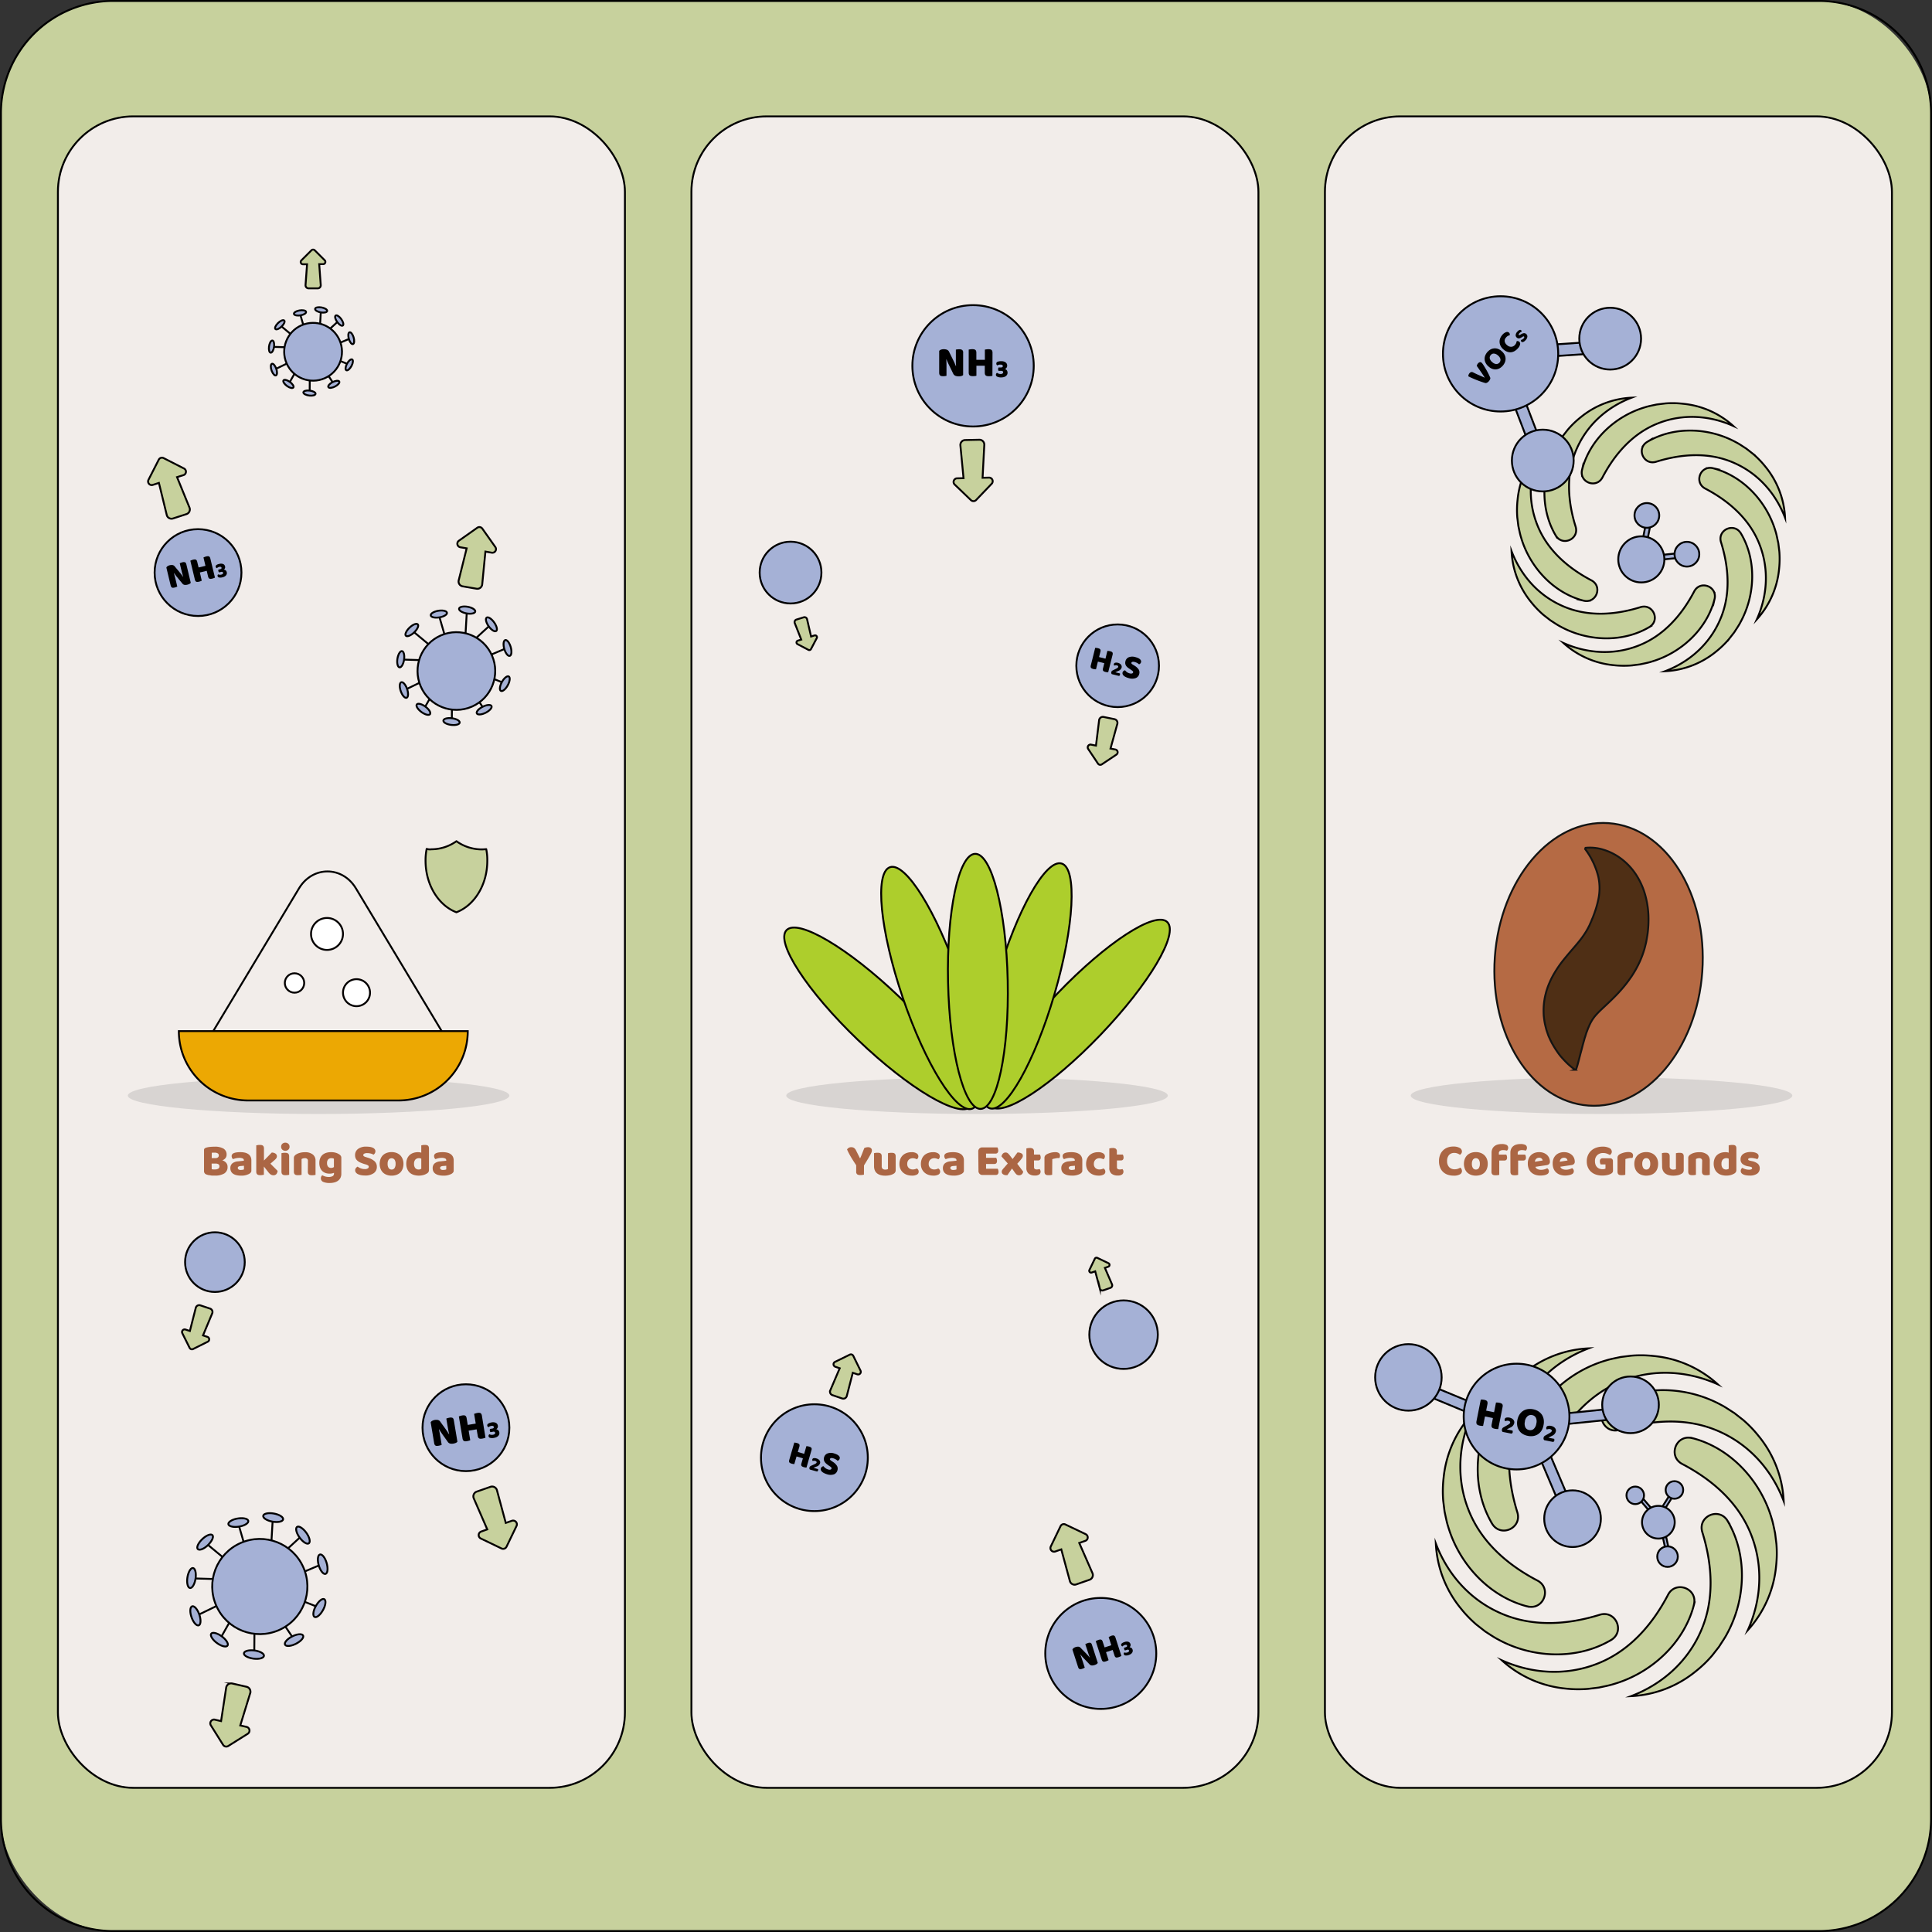 <svg xmlns="http://www.w3.org/2000/svg" viewBox="0 0 1024 1024"><rect x="0" y="0" width="1024" height="1024" fill="#333333" stroke="none"/><defs><style>.cls-1,.cls-12,.cls-6{fill:#c7d19d;}.cls-2{fill:#f2edea;}.cls-11,.cls-2,.cls-7{stroke:#000;}.cls-11,.cls-13,.cls-14,.cls-2,.cls-4,.cls-5,.cls-6,.cls-7,.cls-9{stroke-miterlimit:10;}.cls-3{fill:#d8d4d2;}.cls-4{fill:#b56a44;}.cls-4,.cls-5{stroke:#131413;}.cls-5{fill:#4f2f15;}.cls-12,.cls-13,.cls-14,.cls-6,.cls-9{stroke:#040000;}.cls-10,.cls-7{fill:#a5b1d6;}.cls-8{fill:#ab6644;}.cls-9{fill:#adce2c;}.cls-11{fill:none;}.cls-12{stroke-linejoin:round;}.cls-13{fill:#eca803;stroke-linecap:round;}.cls-14{fill:#fff;}</style></defs><g id="图层_2" data-name="图层 2"><g id="图层_1-2" data-name="图层 1"><rect class="cls-1" x="0.5" y="0.5" width="1023" height="1023" rx="59.5"/><path d="M964,1a59.07,59.07,0,0,1,59,59V964a59.07,59.07,0,0,1-59,59H60A59.07,59.07,0,0,1,1,964V60A59.07,59.07,0,0,1,60,1H964m0-1H60A60,60,0,0,0,0,60V964a60,60,0,0,0,60,60H964a60,60,0,0,0,60-60V60A60,60,0,0,0,964,0Z"/><rect class="cls-2" x="702.24" y="61.68" width="300.52" height="885.91" rx="40"/><ellipse class="cls-3" cx="848.84" cy="580.69" rx="101.11" ry="9.74"/><ellipse class="cls-4" cx="847.23" cy="511.11" rx="75.04" ry="55.11" transform="translate(277.88 1320.35) rotate(-85.97)"/><path class="cls-5" d="M840.37,449.38a24,24,0,0,1,9.82,1.08,30.25,30.25,0,0,1,9.22,4.8,33.54,33.54,0,0,1,7.57,8.07,38.49,38.49,0,0,1,4.82,10.33,47.7,47.7,0,0,1,1.88,11.06,57.4,57.4,0,0,1-.51,10.78l-.44,2.57-.23,1.29c-.09.44-.22.91-.33,1.37-.23.92-.44,1.84-.73,2.75s-.6,1.83-.91,2.74a53.46,53.46,0,0,1-5.1,10.24,67.26,67.26,0,0,1-6.33,8.32c-2.13,2.4-4.16,4.4-5.9,6.07L848.8,535a43.17,43.17,0,0,0-3.21,3.31,20.53,20.53,0,0,0-2.9,4.52c-.27.44-.41,1-.66,1.47l-.34.77c-.11.26-.19.54-.3.81l-.64,1.7c-.19.6-.36,1.2-.57,1.82l-.31.93-.26,1c-.18.65-.36,1.31-.57,2-.35,1.35-.7,2.76-1.1,4.2s-.76,2.94-1.17,4.48-.8,3.1-1.39,4.77l-.59.2a40.17,40.17,0,0,1-3.92-3.21c-1.18-1.15-2.32-2.35-3.4-3.59s-2-2.59-2.94-4c-.45-.7-.88-1.41-1.3-2.13-.22-.37-.43-.73-.63-1.1L822,551.8c-.38-.77-.73-1.55-1.09-2.34s-.6-1.64-.9-2.48c-.15-.42-.3-.83-.42-1.27l-.34-1.32c-.11-.44-.22-.89-.32-1.34l-.15-.67-.12-.7c-.15-.94-.28-1.88-.39-2.84s-.12-2-.14-3a36.58,36.58,0,0,1,.49-6.12,29.62,29.62,0,0,1,.66-3.08c.13-.51.24-1,.41-1.53l.49-1.49c.33-1,.73-1.95,1.14-2.9s.84-1.85,1.3-2.74a59.11,59.11,0,0,1,5.91-9c2-2.5,3.78-4.55,5.33-6.35s2.86-3.35,4-4.84a46.59,46.59,0,0,0,3-4.39c.21-.38.42-.77.65-1.15s.4-.8.62-1.2l.32-.62.31-.73.65-1.47c.19-.48.39-1,.59-1.44l.31-.73.25-.71.55-1.44c.15-.46.3-.94.48-1.41a55.49,55.49,0,0,0,1.53-5.64,28.5,28.5,0,0,0,0-12.27A40.73,40.73,0,0,0,840.15,450Z"/><g id="_Repetición_radial_" data-name="&lt;Repetición radial&gt;"><path class="cls-6" d="M874.28,332.3c-14.22,8.48-32.85,7.67-47.19-.2-1.6-.81-3.8-2.32-5.31-3.29-.8-.61-2.86-2.23-3.68-2.86a48.43,48.43,0,0,1-6.41-6.63,46.07,46.07,0,0,1-10.54-27.2c5,13,14.25,23.38,26.74,28.94,13.28,6,27.92,5,41.54.76,6.62-2.11,10.72,6.85,4.85,10.48Z"/></g><g id="_Repetición_radial_2" data-name="&lt;Repetición radial&gt;"><path class="cls-6" d="M839.42,318.39c-16-4.06-28.65-17.81-33.22-33.51-.56-1.71-1.05-4.33-1.44-6.08-.13-1-.44-3.6-.57-4.62a49.84,49.84,0,0,1,.15-9.22,46.06,46.06,0,0,1,11.79-26.69c-5.69,12.69-6.46,26.61-1.56,39.37,5.17,13.61,16.21,23.27,28.83,29.91,6.18,3.19,2.75,12.42-4,10.84Z"/></g><g id="_Repetición_radial_3" data-name="&lt;Repetición radial&gt;"><path class="cls-6" d="M824.61,283.91c-8.48-14.22-7.67-32.85.2-47.19.81-1.61,2.32-3.8,3.29-5.32l2.87-3.67a48.93,48.93,0,0,1,6.62-6.41,46.09,46.09,0,0,1,27.2-10.54c-13,4.95-23.38,14.25-28.94,26.74-6,13.28-5,27.92-.76,41.54,2.11,6.62-6.84,10.72-10.48,4.85Z"/></g><g id="_Repetición_radial_4" data-name="&lt;Repetición radial&gt;"><path class="cls-6" d="M838.52,249.05C842.58,233,856.33,220.4,872,215.83c1.71-.57,4.33-1.05,6.08-1.44l4.63-.57A48.17,48.17,0,0,1,892,214a46.11,46.11,0,0,1,26.68,11.78C906,220.07,892,219.3,879.27,224.2,865.66,229.37,856,240.41,849.36,253c-3.19,6.17-12.42,2.74-10.84-4Z"/></g><g id="_Repetición_radial_5" data-name="&lt;Repetición radial&gt;"><path class="cls-6" d="M873,234.24c14.22-8.48,32.85-7.67,47.18.2,1.61.81,3.8,2.32,5.32,3.29.8.61,2.86,2.23,3.67,2.86a48.5,48.5,0,0,1,6.42,6.63,46.12,46.12,0,0,1,10.53,27.2c-5-13-14.25-23.38-26.74-28.94-13.27-6-27.92-5-41.54-.76-6.61,2.11-10.72-6.85-4.84-10.48Z"/></g><g id="_Repetición_radial_6" data-name="&lt;Repetición radial&gt;"><path class="cls-6" d="M907.86,248.15c16,4.06,28.65,17.81,33.23,33.51.56,1.71,1,4.33,1.43,6.08.13,1,.45,3.6.57,4.63a48.89,48.89,0,0,1-.14,9.21,46.18,46.18,0,0,1-11.79,26.69c5.68-12.69,6.46-26.61,1.55-39.37-5.16-13.61-16.21-23.27-28.83-29.91-6.17-3.19-2.74-12.42,4-10.84Z"/></g><g id="_Repetición_radial_7" data-name="&lt;Repetición radial&gt;"><path class="cls-6" d="M922.67,282.64c8.48,14.21,7.67,32.85-.2,47.18-.81,1.61-2.32,3.8-3.28,5.32l-2.87,3.67a49.61,49.61,0,0,1-6.62,6.42,46.17,46.17,0,0,1-27.2,10.53c13-4.95,23.37-14.25,28.93-26.74,6-13.27,5-27.92.77-41.54-2.12-6.62,6.84-10.72,10.47-4.84Z"/></g><g id="_Repetición_radial_8" data-name="&lt;Repetición radial&gt;"><path class="cls-6" d="M908.76,317.49c-4.06,16.05-17.81,28.65-33.51,33.22-1.7.57-4.32,1.05-6.08,1.44l-4.62.57a48.16,48.16,0,0,1-9.22-.15,46.14,46.14,0,0,1-26.69-11.78c12.69,5.68,26.61,6.45,39.37,1.55,13.61-5.16,23.28-16.21,29.92-28.83,3.18-6.17,12.41-2.74,10.83,4Z"/></g><g id="_Repetición_radial_9" data-name="&lt;Repetición radial&gt;"><path class="cls-6" d="M854,869.18c-18.08,10.78-41.77,9.75-60-.26-2-1-4.83-2.95-6.76-4.17l-4.67-3.65a61.88,61.88,0,0,1-8.16-8.42,58.6,58.6,0,0,1-13.39-34.59c6.3,16.52,18.12,29.73,34,36.79,16.88,7.59,35.5,6.36,52.82,1,8.41-2.69,13.63,8.7,6.16,13.32Z"/></g><g id="_Repetición_radial_10" data-name="&lt;Repetición radial&gt;"><path class="cls-6" d="M809.72,851.49c-20.41-5.16-36.43-22.64-42.25-42.61-.71-2.17-1.33-5.5-1.82-7.73-.17-1.27-.57-4.58-.73-5.88a62.16,62.16,0,0,1,.19-11.73,58.68,58.68,0,0,1,15-33.93c-7.23,16.14-8.21,33.84-2,50.06,6.57,17.31,20.61,29.6,36.66,38,7.85,4,3.49,15.79-5.06,13.78Z"/></g><g id="_Repetición_radial_11" data-name="&lt;Repetición radial&gt;"><path class="cls-6" d="M790.89,807.64c-10.78-18.08-9.75-41.77.25-60,1-2,3-4.83,4.18-6.76.78-1,2.84-3.63,3.65-4.67a61.88,61.88,0,0,1,8.42-8.16A58.6,58.6,0,0,1,842,714.66c-16.52,6.29-29.73,18.11-36.8,34-7.59,16.88-6.35,35.5-1,52.82,2.69,8.41-8.7,13.63-13.32,6.16Z"/></g><g id="_Repetición_radial_12" data-name="&lt;Repetición radial&gt;"><path class="cls-6" d="M808.58,763.32c5.16-20.41,22.64-36.44,42.61-42.25,2.17-.71,5.5-1.33,7.73-1.82,1.27-.17,4.57-.57,5.88-.73a62,62,0,0,1,11.72.19,58.61,58.61,0,0,1,33.93,15c-16.13-7.22-33.83-8.21-50.05-2-17.31,6.57-29.6,20.61-38,36.66-4.05,7.85-15.8,3.49-13.78-5.06Z"/></g><g id="_Repetición_radial_13" data-name="&lt;Repetición radial&gt;"><path class="cls-6" d="M852.43,744.48c18.08-10.78,41.77-9.75,60,.26,2,1,4.83,3,6.76,4.18l4.67,3.65A61.88,61.88,0,0,1,932,761a58.6,58.6,0,0,1,13.39,34.59c-6.3-16.52-18.12-29.73-34-36.8-16.88-7.59-35.5-6.35-52.82-1-8.41,2.68-13.63-8.7-6.16-13.33Z"/></g><g id="_Repetición_radial_14" data-name="&lt;Repetición radial&gt;"><path class="cls-6" d="M896.75,762.17c20.41,5.17,36.43,22.65,42.25,42.61.71,2.18,1.33,5.51,1.82,7.74.17,1.27.57,4.57.73,5.88a62,62,0,0,1-.19,11.72,58.59,58.59,0,0,1-15,33.93c7.23-16.13,8.21-33.83,2-50.06-6.57-17.3-20.61-29.59-36.66-38-7.85-4.05-3.49-15.79,5.06-13.78Z"/></g><g id="_Repetición_radial_15" data-name="&lt;Repetición radial&gt;"><path class="cls-6" d="M915.58,806c10.78,18.07,9.75,41.77-.25,60-1,2-3,4.83-4.18,6.76-.78,1-2.84,3.63-3.65,4.67a61.81,61.81,0,0,1-8.42,8.15A58.62,58.62,0,0,1,864.49,899c16.52-6.3,29.73-18.12,36.8-34,7.59-16.88,6.35-35.5,1-52.82-2.69-8.42,8.7-13.63,13.32-6.16Z"/></g><g id="_Repetición_radial_16" data-name="&lt;Repetición radial&gt;"><path class="cls-6" d="M897.89,850.35c-5.16,20.41-22.64,36.43-42.61,42.24-2.17.72-5.5,1.34-7.73,1.83-1.27.17-4.57.56-5.88.72A61.21,61.21,0,0,1,830,895,58.62,58.62,0,0,1,796,880c16.13,7.23,33.83,8.21,50.06,2,17.3-6.57,29.59-20.62,38-36.67,4-7.84,15.8-3.48,13.78,5.07Z"/></g><rect class="cls-7" x="780.3" y="213.97" width="52.68" height="6.19" transform="translate(892.69 1047.96) rotate(-110.97)"/><rect class="cls-7" x="808.38" y="181.8" width="52.68" height="6.19" transform="translate(1680.06 312.77) rotate(176.11)"/><circle class="cls-7" cx="795.34" cy="187.56" r="30.54"/><circle class="cls-7" cx="817.7" cy="244.1" r="16.37"/><circle class="cls-7" cx="853.43" cy="179.49" r="16.37"/><rect class="cls-7" x="871.96" y="293.95" width="21.08" height="2.48" transform="translate(1790.5 498.88) rotate(174.15)"/><rect class="cls-7" x="862.47" y="279.74" width="21.08" height="2.48" transform="translate(1318.7 -520.55) rotate(101.24)"/><circle class="cls-7" cx="869.93" cy="296.48" r="12.22"/><circle class="cls-7" cx="894.1" cy="293.74" r="6.55"/><circle class="cls-7" cx="872.87" cy="273.19" r="6.55"/><rect class="cls-7" x="875.74" y="795.94" width="14.95" height="1.76" transform="translate(2028.41 475.08) rotate(122.25)"/><rect class="cls-7" x="863.65" y="795.02" width="14.95" height="1.76" transform="translate(907.24 -383.51) rotate(49.34)"/><rect class="cls-7" x="875.67" y="817.72" width="14.95" height="1.76" transform="translate(1494.19 -219.04) rotate(77.67)"/><circle class="cls-7" cx="878.97" cy="806.81" r="8.67"/><circle class="cls-7" cx="883.83" cy="825.04" r="5.45"/><circle class="cls-7" cx="887.48" cy="789.71" r="4.65"/><circle class="cls-7" cx="866.72" cy="792.57" r="4.65"/><path d="M789.92,200.37a2.07,2.07,0,0,1-.21.79,4,4,0,0,1-.61.92,3.06,3.06,0,0,1-1,.78,1.3,1.3,0,0,1-.9.14c-.27-.08-.63-.18-1.06-.32s-.9-.29-1.41-.48-1.06-.38-1.62-.6-1.14-.45-1.71-.69-1.12-.49-1.66-.73-1-.48-1.49-.72a2.32,2.32,0,0,1,.13-.8,2.48,2.48,0,0,1,.48-.85,2,2,0,0,1,.87-.6,1.61,1.61,0,0,1,1.12.2c1,.5,2,1,3,1.4l3,1.34.06-.07c-.6-.93-1.26-1.93-2-3s-1.47-2.12-2.21-3.16a4.38,4.38,0,0,1,.24-.66,2.81,2.81,0,0,1,.44-.66,2,2,0,0,1,.91-.62,1,1,0,0,1,1,.28,5.05,5.05,0,0,1,.7.84c.28.41.58.87.9,1.4s.66,1.1,1,1.7.64,1.17.92,1.72.51,1,.7,1.48A4.92,4.92,0,0,1,789.92,200.37Z"/><path d="M788.91,194.21a5.87,5.87,0,0,1-1.49-1.85,4.7,4.7,0,0,1-.21-3.94,6.51,6.51,0,0,1,2.77-3.18,4.84,4.84,0,0,1,3.95-.34,6.17,6.17,0,0,1,2,1.23,6.5,6.5,0,0,1,1.5,1.85,4.68,4.68,0,0,1,.55,2,4.81,4.81,0,0,1-.33,2,6.52,6.52,0,0,1-2.82,3.22,4.92,4.92,0,0,1-1.91.58,5,5,0,0,1-2-.29A6.13,6.13,0,0,1,788.91,194.21Zm2-2.3a3.58,3.58,0,0,0,2.15,1.05,2.26,2.26,0,0,0,2.22-2.55,3.56,3.56,0,0,0-1.33-2,3.52,3.52,0,0,0-2.13-1,2,2,0,0,0-1.68.77,2.09,2.09,0,0,0-.54,1.76A3.47,3.47,0,0,0,790.91,191.91Z"/><path d="M798.22,178.9a2.49,2.49,0,0,0-.71,2,3.31,3.31,0,0,0,1.24,2,3.15,3.15,0,0,0,2.22.91,2.78,2.78,0,0,0,2-1,3.31,3.31,0,0,0,.64-1,7.21,7.21,0,0,0,.28-1,1.63,1.63,0,0,1,.73,0,1.73,1.73,0,0,1,.68.38,1.39,1.39,0,0,1,.38,1.36,4.36,4.36,0,0,1-1.18,2.08,6.75,6.75,0,0,1-1.64,1.4,4.92,4.92,0,0,1-1.9.67,4.74,4.74,0,0,1-2-.23,6.26,6.26,0,0,1-2.13-1.29,6.06,6.06,0,0,1-1.48-1.84,4.82,4.82,0,0,1-.54-2,4.75,4.75,0,0,1,.32-2,5.86,5.86,0,0,1,1.09-1.79,4.72,4.72,0,0,1,2-1.49,1.52,1.52,0,0,1,1.55.22,1.33,1.33,0,0,1,.43.66,2,2,0,0,1,0,.72,5.22,5.22,0,0,0-1,.39A3.09,3.09,0,0,0,798.22,178.9Z"/><path d="M806.66,178.72c-.27.15-.52.29-.75.4a2.69,2.69,0,0,1-.68.22,1.48,1.48,0,0,1-.66-.05,1.52,1.52,0,0,1-.64-.37,1.61,1.61,0,0,1-.59-1.37,2.89,2.89,0,0,1,.81-1.7,5.91,5.91,0,0,1,.56-.56,3,3,0,0,1,.56-.35,1,1,0,0,1,.5-.1.72.72,0,0,1,.44.18.81.81,0,0,1,.25.38,1.21,1.21,0,0,1,0,.42,2.45,2.45,0,0,0-.57.28,3,3,0,0,0-.6.54,1.27,1.27,0,0,0-.34.57.36.36,0,0,0,.1.36.27.27,0,0,0,.27.06,1.31,1.31,0,0,0,.38-.17l.47-.29a3.94,3.94,0,0,1,1.51-.58,1.77,1.77,0,0,1,1.86,1.84,3.12,3.12,0,0,1-.89,1.81,4.8,4.8,0,0,1-.61.59,2.69,2.69,0,0,1-.61.37,1.34,1.34,0,0,1-.57.11.74.74,0,0,1-.47-.2.7.7,0,0,1-.26-.45,1.29,1.29,0,0,1,0-.48,2.57,2.57,0,0,0,.73-.26,2.31,2.31,0,0,0,.7-.56,1.12,1.12,0,0,0,.33-.61.42.42,0,0,0-.13-.37.32.32,0,0,0-.33-.08,2,2,0,0,0-.45.2Z"/><rect class="cls-7" x="798.34" y="777.66" width="48.33" height="5.67" transform="translate(424.15 1842.1) rotate(-112.93)"/><rect class="cls-7" x="823.07" y="747.28" width="48.33" height="5.67" transform="translate(1766.46 1410.06) rotate(174.15)"/><rect class="cls-7" x="740.66" y="737.3" width="48.33" height="5.67" transform="translate(1188.49 1716.49) rotate(-157.52)"/><circle class="cls-7" cx="803.81" cy="750.81" r="28.02"/><circle class="cls-7" cx="746.48" cy="730.05" r="17.62"/><circle class="cls-7" cx="833.48" cy="804.94" r="15.01"/><circle class="cls-7" cx="864.21" cy="744.58" r="15.01"/><path d="M794.09,757.42a5.73,5.73,0,0,1-.79,0,8.78,8.78,0,0,1-1-.13,5.31,5.31,0,0,1-.87-.26,1.5,1.5,0,0,1-.59-.4,1.23,1.23,0,0,1-.29-.63,2.92,2.92,0,0,1,.05-1l.68-3.41-4.21-.84-1,5a5.57,5.57,0,0,1-.78,0,8.69,8.69,0,0,1-1-.13,5.31,5.31,0,0,1-.87-.26,1.58,1.58,0,0,1-.59-.4,1.23,1.23,0,0,1-.29-.63,2.86,2.86,0,0,1,0-.94l2.3-11.58.8,0a7.92,7.92,0,0,1,1,.12,4.1,4.1,0,0,1,.87.26,1.54,1.54,0,0,1,.6.4,1.15,1.15,0,0,1,.28.63,2.61,2.61,0,0,1,0,.94l-.7,3.51,4.21.84,1-5.13.8,0a7.92,7.92,0,0,1,1,.12,4.28,4.28,0,0,1,.87.26,1.43,1.43,0,0,1,.59.4,1.16,1.16,0,0,1,.29.63,2.86,2.86,0,0,1-.05.94Z"/><path d="M800,751.36a4.58,4.58,0,0,1,1.25.44,3,3,0,0,1,.86.7,2.2,2.2,0,0,1,.45.87,2.16,2.16,0,0,1,0,1,3.43,3.43,0,0,1-2,2.25l-1.94,1,3.07.61a2.78,2.78,0,0,1,.07.39,1.65,1.65,0,0,1,0,.49.9.9,0,0,1-.34.61.69.69,0,0,1-.57.09l-4.44-.88a1.31,1.31,0,0,1-.34-.58,1.41,1.41,0,0,1,0-.74,1.47,1.47,0,0,1,.32-.7,2,2,0,0,1,.5-.4l2.06-1.16a6.53,6.53,0,0,0,.65-.39,3.4,3.4,0,0,0,.43-.34,1.65,1.65,0,0,0,.26-.29.85.85,0,0,0,.12-.28.66.66,0,0,0-.21-.63,1.44,1.44,0,0,0-.73-.36,2.78,2.78,0,0,0-.95,0,3.77,3.77,0,0,0-.73.21,1.14,1.14,0,0,1-.28-.46,1,1,0,0,1,0-.56,1.09,1.09,0,0,1,.82-.87A3.85,3.85,0,0,1,800,751.36Z"/><path d="M804.26,752.61a8.23,8.23,0,0,1,1.14-2.93,6.44,6.44,0,0,1,1.91-1.91,6.35,6.35,0,0,1,2.46-.91,8.16,8.16,0,0,1,2.82.08,8.06,8.06,0,0,1,2.64,1,6.62,6.62,0,0,1,1.94,1.78,6.44,6.44,0,0,1,1,2.5,8.11,8.11,0,0,1-.07,3.13A8.24,8.24,0,0,1,817,758.3a6.22,6.22,0,0,1-1.9,1.92,6.34,6.34,0,0,1-2.47.91,8.09,8.09,0,0,1-2.85-.09,7.65,7.65,0,0,1-2.67-1,6.14,6.14,0,0,1-1.92-1.8,6.51,6.51,0,0,1-1-2.51A8.15,8.15,0,0,1,804.26,752.61Zm4,.78a4.67,4.67,0,0,0,.22,3.14,2.71,2.71,0,0,0,2,1.42,2.75,2.75,0,0,0,2.39-.55,4.7,4.7,0,0,0,1.4-2.82,4.62,4.62,0,0,0-.21-3.12,2.7,2.7,0,0,0-2-1.42,2.78,2.78,0,0,0-2.38.54A4.59,4.59,0,0,0,808.21,753.39Z"/><path d="M822.07,755.75a4.58,4.58,0,0,1,1.25.44,3,3,0,0,1,.86.7,2.2,2.2,0,0,1,.45.87,2.16,2.16,0,0,1,0,1,3.43,3.43,0,0,1-2,2.25l-1.94,1,3.07.61a2.78,2.78,0,0,1,.07.39,1.64,1.64,0,0,1,0,.49.86.86,0,0,1-.34.61.73.73,0,0,1-.57.1l-4.44-.89a1.31,1.31,0,0,1-.34-.58,1.41,1.41,0,0,1,0-.74,1.47,1.47,0,0,1,.32-.7,2,2,0,0,1,.5-.4l2.06-1.16c.26-.14.47-.27.65-.39a3.4,3.4,0,0,0,.43-.34,1.33,1.33,0,0,0,.26-.29.85.85,0,0,0,.12-.28.66.66,0,0,0-.21-.63,1.44,1.44,0,0,0-.73-.36,2.72,2.72,0,0,0-.94,0,3.68,3.68,0,0,0-.74.21,1.29,1.29,0,0,1-.29-.46,1.05,1.05,0,0,1,0-.56,1.09,1.09,0,0,1,.83-.87A3.81,3.81,0,0,1,822.07,755.75Z"/><path class="cls-8" d="M770.79,611.07A3.57,3.57,0,0,0,768,612.2a4.68,4.68,0,0,0-1,3.19,4.42,4.42,0,0,0,1.09,3.22,3.92,3.92,0,0,0,2.94,1.13,4.57,4.57,0,0,0,1.67-.27,10.33,10.33,0,0,0,1.31-.6,2.38,2.38,0,0,1,.86,1.9,2,2,0,0,1-1.09,1.67,6.47,6.47,0,0,1-3.33.68,9.89,9.89,0,0,1-3-.45,6.78,6.78,0,0,1-2.47-1.41,6.55,6.55,0,0,1-1.67-2.4,8.86,8.86,0,0,1-.61-3.47,8.52,8.52,0,0,1,.59-3.3,6.73,6.73,0,0,1,4-3.9,8.55,8.55,0,0,1,2.93-.5,6.75,6.75,0,0,1,3.42.72,2.12,2.12,0,0,1,1.21,1.85,1.88,1.88,0,0,1-.31,1.08,2.74,2.74,0,0,1-.72.72,8,8,0,0,0-1.33-.7A4.42,4.42,0,0,0,770.79,611.07Z"/><path class="cls-8" d="M788.53,616.86a7.12,7.12,0,0,1-.46,2.65,5.34,5.34,0,0,1-1.28,2,5.65,5.65,0,0,1-2,1.2,7.7,7.7,0,0,1-2.57.4,7.26,7.26,0,0,1-2.57-.43,5.91,5.91,0,0,1-2-1.23,5.51,5.51,0,0,1-1.28-2,7.47,7.47,0,0,1,0-5.16,5.51,5.51,0,0,1,1.28-2,5.91,5.91,0,0,1,2-1.23,7.26,7.26,0,0,1,2.57-.43,7,7,0,0,1,2.57.44,5.76,5.76,0,0,1,2,1.25,5.47,5.47,0,0,1,1.28,1.95A6.77,6.77,0,0,1,788.53,616.86Zm-8.4,0a3.84,3.84,0,0,0,.56,2.24,1.84,1.84,0,0,0,1.58.78,1.74,1.74,0,0,0,1.54-.79,3.93,3.93,0,0,0,.54-2.23,3.79,3.79,0,0,0-.55-2.22,1.95,1.95,0,0,0-3.12,0A3.79,3.79,0,0,0,780.13,616.86Z"/><path class="cls-8" d="M790.57,611a4.8,4.8,0,0,1,.42-2.1,3.89,3.89,0,0,1,1.14-1.44,4.61,4.61,0,0,1,1.69-.83,7.75,7.75,0,0,1,2.08-.27,5.67,5.67,0,0,1,2.62.47,1.7,1.7,0,0,1,.84,1.6,2,2,0,0,1-.65,1.44c-.31-.08-.62-.15-1-.21a7.63,7.63,0,0,0-1.14-.08A3.13,3.13,0,0,0,795,610a1.29,1.29,0,0,0-.57,1.21v.77h3.93a3.53,3.53,0,0,1,.28.66,2.94,2.94,0,0,1,.13.87,1.73,1.73,0,0,1-.37,1.22,1.38,1.38,0,0,1-1,.37h-2.76v7.61c-.16,0-.41.09-.76.14a7.35,7.35,0,0,1-1.06.07,5.42,5.42,0,0,1-1-.07,1.57,1.57,0,0,1-.71-.29,1.33,1.33,0,0,1-.44-.59,2.39,2.39,0,0,1-.16-1Z"/><path class="cls-8" d="M800.53,611a4.8,4.8,0,0,1,.42-2.1,3.89,3.89,0,0,1,1.14-1.44,4.53,4.53,0,0,1,1.69-.83,7.75,7.75,0,0,1,2.08-.27,5.59,5.59,0,0,1,2.61.47,1.68,1.68,0,0,1,.84,1.6,1.73,1.73,0,0,1-.2.86,1.87,1.87,0,0,1-.44.58c-.31-.08-.62-.15-.95-.21a7.63,7.63,0,0,0-1.14-.08A3.15,3.15,0,0,0,805,610a1.3,1.3,0,0,0-.58,1.21v.77h3.94a3.53,3.53,0,0,1,.28.66,2.94,2.94,0,0,1,.13.87,1.73,1.73,0,0,1-.37,1.22,1.38,1.38,0,0,1-1,.37h-2.76v7.61c-.16,0-.41.09-.75.14a7.59,7.59,0,0,1-1.07.07,5.49,5.49,0,0,1-.95-.07,1.57,1.57,0,0,1-.71-.29,1.33,1.33,0,0,1-.44-.59,2.39,2.39,0,0,1-.16-1Z"/><path class="cls-8" d="M816.44,623.07a8.47,8.47,0,0,1-2.62-.39,6,6,0,0,1-2.12-1.19,5.45,5.45,0,0,1-1.41-2,7,7,0,0,1-.52-2.81,6.44,6.44,0,0,1,.52-2.72,5.37,5.37,0,0,1,1.35-1.88,5.68,5.68,0,0,1,1.92-1.08,7.23,7.23,0,0,1,2.21-.34,6.61,6.61,0,0,1,2.32.38,5.75,5.75,0,0,1,1.8,1.06,4.67,4.67,0,0,1,1.17,1.6,5,5,0,0,1,.42,2A1.65,1.65,0,0,1,821,617a2.29,2.29,0,0,1-1.27.55l-5.93.89a2,2,0,0,0,1.08,1.19,4.28,4.28,0,0,0,1.87.4,6.63,6.63,0,0,0,1.86-.26,5.88,5.88,0,0,0,1.43-.58,2.09,2.09,0,0,1,.65.67,1.77,1.77,0,0,1,.26.91,1.72,1.72,0,0,1-1,1.61,5.49,5.49,0,0,1-1.73.55A11.62,11.62,0,0,1,816.44,623.07Zm-.67-9.43a2.55,2.55,0,0,0-1,.19,2.05,2.05,0,0,0-1.08,1.17,2.85,2.85,0,0,0-.15.75l4.1-.67a1.73,1.73,0,0,0-.53-1A1.76,1.76,0,0,0,815.77,613.64Z"/><path class="cls-8" d="M829.62,623.07a8.58,8.58,0,0,1-2.63-.39,6,6,0,0,1-2.11-1.19,5.59,5.59,0,0,1-1.42-2,7.15,7.15,0,0,1-.51-2.81,6.6,6.6,0,0,1,.51-2.72,5.52,5.52,0,0,1,1.36-1.88,5.68,5.68,0,0,1,1.92-1.08,7.18,7.18,0,0,1,2.21-.34,6.55,6.55,0,0,1,2.31.38,5.53,5.53,0,0,1,1.8,1.06,4.57,4.57,0,0,1,1.18,1.6,5,5,0,0,1,.42,2,1.62,1.62,0,0,1-.46,1.25,2.26,2.26,0,0,1-1.27.55l-5.93.89a2,2,0,0,0,1.08,1.19,4.32,4.32,0,0,0,1.87.4,6.71,6.71,0,0,0,1.87-.26,5.8,5.8,0,0,0,1.42-.58,2,2,0,0,1,.65.67,1.69,1.69,0,0,1,.27.91,1.72,1.72,0,0,1-1,1.61,5.57,5.57,0,0,1-1.73.55A11.62,11.62,0,0,1,829.62,623.07Zm-.67-9.43a2.51,2.51,0,0,0-1,.19,2.05,2.05,0,0,0-1.08,1.17,2.88,2.88,0,0,0-.16.75l4.11-.67a1.79,1.79,0,0,0-.53-1A1.76,1.76,0,0,0,829,613.64Z"/><path class="cls-8" d="M854.92,620.31a1.85,1.85,0,0,1-.27,1.11,2.77,2.77,0,0,1-.84.69,4.81,4.81,0,0,1-.84.38,9.64,9.64,0,0,1-1.1.31,11.86,11.86,0,0,1-1.26.2,11.62,11.62,0,0,1-1.31.07,11,11,0,0,1-3.24-.46,7.59,7.59,0,0,1-2.63-1.42,6.74,6.74,0,0,1-1.76-2.36,7.73,7.73,0,0,1-.65-3.29,7.81,7.81,0,0,1,.71-3.43,7.13,7.13,0,0,1,1.87-2.44,7.73,7.73,0,0,1,2.66-1.45,10.08,10.08,0,0,1,3.09-.48,7.5,7.5,0,0,1,3.61.73,2.16,2.16,0,0,1,1.33,1.91,1.88,1.88,0,0,1-.31,1.08,2.74,2.74,0,0,1-.72.72,9.66,9.66,0,0,0-1.5-.71,5.65,5.65,0,0,0-2-.35,4.43,4.43,0,0,0-3.2,1.15,4.23,4.23,0,0,0-1.19,3.2,5.17,5.17,0,0,0,.32,1.9,3.6,3.6,0,0,0,.88,1.32,3.53,3.53,0,0,0,1.27.77,4.56,4.56,0,0,0,1.54.25,4.31,4.31,0,0,0,.93-.09,3,3,0,0,0,.63-.22v-2.25h-2.57a3.75,3.75,0,0,1-.28-.7,3,3,0,0,1-.13-.91,1.66,1.66,0,0,1,.4-1.25,1.37,1.37,0,0,1,1-.38h4a1.53,1.53,0,0,1,1.12.39,1.55,1.55,0,0,1,.4,1.12Z"/><path class="cls-8" d="M861.44,622.67c-.16,0-.41.09-.75.14a7.49,7.49,0,0,1-1.07.07,5.49,5.49,0,0,1-1-.07,1.57,1.57,0,0,1-.71-.29,1.33,1.33,0,0,1-.44-.59,2.39,2.39,0,0,1-.16-1v-7.2a2,2,0,0,1,.21-1,2.13,2.13,0,0,1,.58-.7,4.51,4.51,0,0,1,1-.57,10.11,10.11,0,0,1,1.21-.44,9.81,9.81,0,0,1,1.35-.3,9.3,9.3,0,0,1,1.39-.11,3.29,3.29,0,0,1,1.82.44,1.62,1.62,0,0,1,.68,1.46,2.68,2.68,0,0,1-.34,1.24c-.34,0-.68,0-1,0a8.51,8.51,0,0,0-1,.15c-.34.06-.66.13-.95.2a4.51,4.51,0,0,0-.76.25Z"/><path class="cls-8" d="M878.84,616.86a7.33,7.33,0,0,1-.45,2.65,5.49,5.49,0,0,1-1.29,2,5.65,5.65,0,0,1-2,1.2,7.66,7.66,0,0,1-2.57.4,7.2,7.2,0,0,1-2.56-.43,5.72,5.72,0,0,1-2-1.23,5.54,5.54,0,0,1-1.29-2,7.07,7.07,0,0,1-.45-2.59,7,7,0,0,1,.45-2.57,5.54,5.54,0,0,1,1.29-2,5.72,5.72,0,0,1,2-1.23,7.2,7.2,0,0,1,2.56-.43,7,7,0,0,1,2.57.44,5.76,5.76,0,0,1,2,1.25,5.63,5.63,0,0,1,1.29,1.95A7,7,0,0,1,878.84,616.86Zm-8.4,0a3.76,3.76,0,0,0,.57,2.24,1.82,1.82,0,0,0,1.57.78,1.76,1.76,0,0,0,1.55-.79,3.93,3.93,0,0,0,.54-2.23,3.79,3.79,0,0,0-.56-2.22,1.78,1.78,0,0,0-1.56-.78,1.8,1.8,0,0,0-1.56.78A3.87,3.87,0,0,0,870.44,616.86Z"/><path class="cls-8" d="M880.84,611.19c.16,0,.41-.09.75-.14a7.49,7.49,0,0,1,1.07-.07,5.49,5.49,0,0,1,1,.07,1.53,1.53,0,0,1,.7.29,1.35,1.35,0,0,1,.45.59,2.58,2.58,0,0,1,.16,1v5.16a1.78,1.78,0,0,0,.47,1.4,2.07,2.07,0,0,0,1.4.42,3.73,3.73,0,0,0,.9-.09,3.14,3.14,0,0,0,.54-.2v-8.4c.16,0,.41-.09.75-.14a7.49,7.49,0,0,1,1.07-.07,5.49,5.49,0,0,1,1,.07,1.57,1.57,0,0,1,.71.29,1.33,1.33,0,0,1,.44.59,2.39,2.39,0,0,1,.16,1v7.29a2,2,0,0,1-1,1.8,6.55,6.55,0,0,1-2,.81,11.09,11.09,0,0,1-2.53.27,9.5,9.5,0,0,1-2.39-.28,5.55,5.55,0,0,1-1.88-.89,3.89,3.89,0,0,1-1.22-1.55,5.47,5.47,0,0,1-.43-2.29Z"/><path class="cls-8" d="M902.19,615.3a1.33,1.33,0,0,0-.42-1.09,1.69,1.69,0,0,0-1.14-.35,3.73,3.73,0,0,0-.94.12,2.4,2.4,0,0,0-.81.36v8.33c-.16,0-.41.09-.75.14a7.49,7.49,0,0,1-1.07.07,5.49,5.49,0,0,1-.95-.07,1.62,1.62,0,0,1-.71-.29,1.33,1.33,0,0,1-.44-.59,2.58,2.58,0,0,1-.16-1v-7.2a1.78,1.78,0,0,1,.28-1,2.86,2.86,0,0,1,.76-.75,6.84,6.84,0,0,1,2-.93,9.77,9.77,0,0,1,2.74-.36,6.48,6.48,0,0,1,4.18,1.18,4,4,0,0,1,1.46,3.3v7.52c-.16,0-.41.09-.75.14a7.4,7.4,0,0,1-1.07.07,5.49,5.49,0,0,1-1-.07,1.62,1.62,0,0,1-.71-.29,1.33,1.33,0,0,1-.44-.59,2.58,2.58,0,0,1-.16-1Z"/><path class="cls-8" d="M908.29,616.86a7.19,7.19,0,0,1,.48-2.75,5.16,5.16,0,0,1,1.33-1.93,5.58,5.58,0,0,1,2-1.14,7.81,7.81,0,0,1,2.45-.37,4.84,4.84,0,0,1,.94.08,4.43,4.43,0,0,1,.75.2v-3.88a6.17,6.17,0,0,1,.76-.16,6.46,6.46,0,0,1,1.08-.08,5.42,5.42,0,0,1,.95.07,1.57,1.57,0,0,1,.71.29,1.27,1.27,0,0,1,.43.58,2.71,2.71,0,0,1,.14,1v11.37a2.06,2.06,0,0,1-1,1.8,7.6,7.6,0,0,1-1.8.81,8.58,8.58,0,0,1-2.54.34,8.36,8.36,0,0,1-2.8-.43,5.61,5.61,0,0,1-2.09-1.25,5.2,5.2,0,0,1-1.29-1.95A7,7,0,0,1,908.29,616.86Zm6.82-3a2.63,2.63,0,0,0-2,.74,3.23,3.23,0,0,0-.69,2.26,3.31,3.31,0,0,0,.65,2.24,2.3,2.3,0,0,0,1.87.76,2.36,2.36,0,0,0,.78-.13,1.92,1.92,0,0,0,.54-.3v-5.28A2.14,2.14,0,0,0,915.11,613.86Z"/><path class="cls-8" d="M932.7,619.21a3.39,3.39,0,0,1-1.37,2.86,6.69,6.69,0,0,1-4,1,10.9,10.9,0,0,1-1.87-.15,5.17,5.17,0,0,1-1.48-.44,2.56,2.56,0,0,1-1-.76,1.73,1.73,0,0,1-.35-1.08,1.86,1.86,0,0,1,.24-1,2.46,2.46,0,0,1,.58-.66,9,9,0,0,0,1.59.69,6.61,6.61,0,0,0,2.08.3,2.45,2.45,0,0,0,1.14-.22.66.66,0,0,0,.4-.58.59.59,0,0,0-.29-.52,2.58,2.58,0,0,0-1-.32l-.72-.14a6.78,6.78,0,0,1-3.11-1.28,3.14,3.14,0,0,1-1-2.51,3.3,3.3,0,0,1,1.46-2.81,5.32,5.32,0,0,1,1.67-.74,8.06,8.06,0,0,1,2.15-.27,11,11,0,0,1,1.67.13,5.25,5.25,0,0,1,1.35.4,2.51,2.51,0,0,1,.92.68,1.58,1.58,0,0,1,.33,1,2.15,2.15,0,0,1-.2.95,2.27,2.27,0,0,1-.52.66,2.64,2.64,0,0,0-.57-.25A8.42,8.42,0,0,0,930,614a7.62,7.62,0,0,0-.93-.18,5.38,5.38,0,0,0-.85-.08,3.23,3.23,0,0,0-1.22.18.61.61,0,0,0-.44.57.51.51,0,0,0,.24.43,2.72,2.72,0,0,0,.92.31l.74.17a7.13,7.13,0,0,1,3.28,1.45A3.18,3.18,0,0,1,932.7,619.21Z"/><rect class="cls-2" x="366.47" y="61.68" width="300.52" height="885.91" rx="40"/><ellipse class="cls-3" cx="517.85" cy="580.69" rx="101.11" ry="9.74"/><path class="cls-9" d="M583.31,548.45c-25.83,27-51.89,43.92-58.19,37.88s9.51-32.8,35.34-59.77,51.88-43.92,58.19-37.87S609.14,521.49,583.31,548.45Z"/><path class="cls-9" d="M558.87,527c-10.48,35.84-25.77,62.9-34.16,60.45S518,554,528.5,518.13s25.78-62.9,34.16-60.45S569.35,491.17,558.87,527Z"/><path class="cls-9" d="M454.75,551.21c27,25.83,53.72,41.65,59.77,35.34s-10.92-32.36-37.88-58.19S422.92,486.71,416.88,493,427.79,525.38,454.75,551.21Z"/><path class="cls-9" d="M478.47,528.74c12,35.35,28.45,61.73,36.72,58.92s5.24-33.74-6.76-69.1S480,456.82,471.71,459.63,466.46,493.38,478.47,528.74Z"/><ellipse class="cls-9" cx="518.29" cy="520.15" rx="15.82" ry="67.61" transform="translate(-11.04 11.24) rotate(-1.23)"/><circle class="cls-7" cx="419.01" cy="303.48" r="16.37"/><circle class="cls-7" cx="592.38" cy="352.87" r="21.9"/><circle class="cls-7" cx="595.52" cy="707.4" r="18.15"/><path d="M587.37,356.3a4.23,4.23,0,0,1-.63,0,7.34,7.34,0,0,1-.84-.16,3,3,0,0,1-.7-.24,1.28,1.28,0,0,1-.46-.35.9.9,0,0,1-.21-.52,2.25,2.25,0,0,1,.08-.77l.69-2.75-3.39-.85-1,4.06a4.35,4.35,0,0,1-.64,0c-.28,0-.56-.09-.83-.15a3.55,3.55,0,0,1-.7-.25,1.32,1.32,0,0,1-.47-.35,1,1,0,0,1-.2-.52,2,2,0,0,1,.08-.77l2.33-9.32.64.05a6.83,6.83,0,0,1,.83.14,4.38,4.38,0,0,1,.7.24,1.3,1.3,0,0,1,.46.36.9.9,0,0,1,.21.52,2.25,2.25,0,0,1-.08.77l-.71,2.82,3.4.85,1-4.13.64.05a6.83,6.83,0,0,1,.83.14,4.38,4.38,0,0,1,.7.24,1.34,1.34,0,0,1,.47.36,1,1,0,0,1,.2.52,2,2,0,0,1-.08.76Z"/><path d="M592.48,351.3a3.27,3.27,0,0,1,1,.41,2.35,2.35,0,0,1,.68.6,1.69,1.69,0,0,1,.33.72,1.8,1.8,0,0,1,0,.8,2.79,2.79,0,0,1-1.74,1.75l-1.61.75,2.47.61a2.53,2.53,0,0,1,0,.32,1.11,1.11,0,0,1,0,.4.75.75,0,0,1-.29.49.63.63,0,0,1-.47.05l-3.58-.89a1.37,1.37,0,0,1-.26-.49,1.23,1.23,0,0,1,0-.6,1.15,1.15,0,0,1,.29-.56,1.62,1.62,0,0,1,.42-.31l1.72-.86a5.38,5.38,0,0,0,.55-.29,4.28,4.28,0,0,0,.36-.26.94.94,0,0,0,.22-.23.76.76,0,0,0,.11-.22.56.56,0,0,0-.14-.52,1.17,1.17,0,0,0-.58-.32,1.88,1.88,0,0,0-.77,0,2.39,2.39,0,0,0-.61.14,1,1,0,0,1-.21-.39.79.79,0,0,1,0-.46.89.89,0,0,1,.71-.67A3.09,3.09,0,0,1,592.48,351.3Z"/><path d="M599.13,354.79c-.47-.3-.9-.6-1.28-.89a4.35,4.35,0,0,1-.93-.94,2.78,2.78,0,0,1-.48-1.1,3.14,3.14,0,0,1,.07-1.38,3,3,0,0,1,1.76-2.12,5.43,5.43,0,0,1,3.47-.09,9.7,9.7,0,0,1,1.38.46,4.08,4.08,0,0,1,1,.61,1.89,1.89,0,0,1,.59.75,1.35,1.35,0,0,1,.07.87,1.46,1.46,0,0,1-.41.73,2.3,2.3,0,0,1-.65.43,4.32,4.32,0,0,0-.94-.7,5.37,5.37,0,0,0-1.38-.54,2.52,2.52,0,0,0-1.22-.07.65.65,0,0,0-.51.47.51.51,0,0,0,.12.49,2.58,2.58,0,0,0,.61.48l.86.53a7.1,7.1,0,0,1,2.22,2,3,3,0,0,1,.33,2.46,3,3,0,0,1-1.79,2.13,5.75,5.75,0,0,1-3.71.06,8.56,8.56,0,0,1-1.48-.51,5.22,5.22,0,0,1-1.12-.69,2.39,2.39,0,0,1-.65-.84,1.47,1.47,0,0,1-.08-.95,1.39,1.39,0,0,1,.52-.8,2.37,2.37,0,0,1,.8-.39,4.9,4.9,0,0,0,1,1,4.22,4.22,0,0,0,1.49.67,2.11,2.11,0,0,0,1.29,0,.74.74,0,0,0,.5-.53.64.64,0,0,0-.14-.61,4.38,4.38,0,0,0-.71-.56Z"/><path class="cls-6" d="M422.76,341.43l5.7,3a1,1,0,0,0,1.4-.44l3-5.7a1,1,0,0,0-1.22-1.47l-1.75.54-2.13-9.17a1.4,1.4,0,0,0-1.78-1l-3.86,1.2a1.4,1.4,0,0,0-.89,1.85l3.45,8.76-1.75.54A1,1,0,0,0,422.76,341.43Z"/><path class="cls-6" d="M587.46,669.5l-5.81-2.79a1,1,0,0,0-1.39.48L577.47,673a1,1,0,0,0,1.28,1.43l1.73-.61,2.45,9.1a1.4,1.4,0,0,0,1.82,1l3.81-1.34a1.39,1.39,0,0,0,.82-1.88L585.62,672l1.73-.61A1,1,0,0,0,587.46,669.5Z"/><circle class="cls-7" cx="583.43" cy="876.35" r="29.41"/><path d="M581.85,881.37a1.87,1.87,0,0,1-.62.64,4.77,4.77,0,0,1-1.13.52,4.64,4.64,0,0,1-1.36.21,1.87,1.87,0,0,1-1.32-.66l-3-3.14c-.31-.32-.59-.62-.85-.92l-.86-1-.1,0c.26.65.51,1.32.74,2s.45,1.36.67,2l.92,2.87a6.4,6.4,0,0,1-.58.31c-.27.12-.54.23-.81.32a4.15,4.15,0,0,1-.74.18,1.1,1.1,0,0,1-.58-.06,1,1,0,0,1-.46-.35,2.13,2.13,0,0,1-.36-.71l-3-9.24a1.65,1.65,0,0,1,.61-.81,3.61,3.61,0,0,1,1.09-.55,4.08,4.08,0,0,1,1.37-.21,1.87,1.87,0,0,1,1.3.65l3.06,3.13.84.92c.26.29.55.63.86,1l.09,0c-.27-.65-.51-1.3-.74-2s-.45-1.33-.66-2l-1-3a4.58,4.58,0,0,1,.58-.31,5.44,5.44,0,0,1,.81-.32,2.29,2.29,0,0,1,1.33-.12c.34.1.61.45.81,1.06Z"/><path d="M594.36,877.67a5.66,5.66,0,0,1-.6.32,7.3,7.3,0,0,1-.84.33,4.64,4.64,0,0,1-.77.18,1.39,1.39,0,0,1-.62,0,1.06,1.06,0,0,1-.48-.36,2.22,2.22,0,0,1-.36-.74l-.94-2.88-3.54,1.15,1.37,4.24a4.79,4.79,0,0,1-.6.32,7.3,7.3,0,0,1-.84.33,4.64,4.64,0,0,1-.77.18,1.39,1.39,0,0,1-.62-.05,1.17,1.17,0,0,1-.48-.36,2.22,2.22,0,0,1-.36-.74l-3.15-9.75.61-.31a6.32,6.32,0,0,1,.83-.34A4.42,4.42,0,0,1,583,869a1.4,1.4,0,0,1,.62.06,1.07,1.07,0,0,1,.48.35,2.22,2.22,0,0,1,.36.74l1,3,3.55-1.15-1.4-4.32.62-.31A6.32,6.32,0,0,1,589,867a4.42,4.42,0,0,1,.77-.18,1.27,1.27,0,0,1,.62.06,1.07,1.07,0,0,1,.48.35,2.22,2.22,0,0,1,.36.74Z"/><path d="M596.07,870.29a3.12,3.12,0,0,1,2-.09,1.73,1.73,0,0,1,1.09,1.16,1.47,1.47,0,0,1,0,1,1.73,1.73,0,0,1-.48.75,2.51,2.51,0,0,1,.49.08,1.85,1.85,0,0,1,.45.21,1.56,1.56,0,0,1,.39.38,2.16,2.16,0,0,1,.28.57,1.74,1.74,0,0,1,.06.9,2,2,0,0,1-.35.8,2.74,2.74,0,0,1-.72.67,4.59,4.59,0,0,1-1,.48,3.78,3.78,0,0,1-1.8.23.94.94,0,0,1-.85-1.16,1.18,1.18,0,0,1,.24-.44,4.23,4.23,0,0,0,.68.14,2.55,2.55,0,0,0,1-.14,1.49,1.49,0,0,0,.75-.46.67.67,0,0,0-.26-1,1.33,1.33,0,0,0-.78.08l-1,.32a1.12,1.12,0,0,1-.22-.25,1.42,1.42,0,0,1-.18-.39,1.28,1.28,0,0,1-.09-.44.74.74,0,0,1,0-.34l1-.32c.51-.17.71-.45.58-.85a.56.56,0,0,0-.39-.37,1.37,1.37,0,0,0-.8.07,2.55,2.55,0,0,0-.74.35,2.22,2.22,0,0,0-.47.43,1.2,1.2,0,0,1-.4-.22.8.8,0,0,1-.27-.41.88.88,0,0,1,.31-1A4,4,0,0,1,596.07,870.29Z"/><path class="cls-6" d="M575.45,813.15,564.67,808a1.92,1.92,0,0,0-2.56.9l-5.18,10.78a1.93,1.93,0,0,0,2.37,2.65l3.2-1.13L567.06,838a2.59,2.59,0,0,0,3.37,1.77l7.08-2.48a2.61,2.61,0,0,0,1.52-3.49l-7-16,3.21-1.12A1.92,1.92,0,0,0,575.45,813.15Z"/><circle class="cls-7" cx="431.65" cy="772.6" r="28.31"/><path d="M427.45,777.85a4,4,0,0,1-.64-.07,5.43,5.43,0,0,1-.82-.18,3.82,3.82,0,0,1-.69-.27,1.23,1.23,0,0,1-.46-.37,1,1,0,0,1-.19-.52,2.33,2.33,0,0,1,.11-.77l.79-2.73-3.36-1L421,776a3.8,3.8,0,0,1-.63-.07,5.3,5.3,0,0,1-.83-.18,3.82,3.82,0,0,1-.69-.27,1.23,1.23,0,0,1-.46-.37.9.9,0,0,1-.18-.52,2.29,2.29,0,0,1,.1-.77l2.68-9.23.64.08a6.24,6.24,0,0,1,.82.17,3.82,3.82,0,0,1,.69.27,1.38,1.38,0,0,1,.45.36.88.88,0,0,1,.19.53,2.32,2.32,0,0,1-.1.77l-.82,2.8,3.36,1,1.19-4.09.64.08a6.6,6.6,0,0,1,.82.17,3.82,3.82,0,0,1,.69.27,1.38,1.38,0,0,1,.45.36,1,1,0,0,1,.19.53,2.12,2.12,0,0,1-.11.77Z"/><path d="M432.74,773a3.35,3.35,0,0,1,1,.45,2.53,2.53,0,0,1,.64.62,1.7,1.7,0,0,1,.25,1.53,2.74,2.74,0,0,1-1.8,1.69l-1.65.68,2.45.71a2.53,2.53,0,0,1,0,.32,1.44,1.44,0,0,1-.06.4.71.71,0,0,1-.31.47.61.61,0,0,1-.48,0l-3.54-1a1.23,1.23,0,0,1-.23-.49,1.39,1.39,0,0,1,.35-1.15,1.51,1.51,0,0,1,.42-.29l1.76-.8a5.69,5.69,0,0,0,.55-.27l.38-.24a1.65,1.65,0,0,0,.23-.22.76.76,0,0,0,.11-.22.5.5,0,0,0-.12-.52,1.16,1.16,0,0,0-.57-.35,2.29,2.29,0,0,0-.76-.08,2.53,2.53,0,0,0-.62.12,1,1,0,0,1-.19-.39.8.8,0,0,1,0-.46.87.87,0,0,1,.73-.65A3.06,3.06,0,0,1,432.74,773Z"/><path d="M439.25,776.78c-.46-.32-.87-.64-1.24-.94a4.29,4.29,0,0,1-.9-1,2.86,2.86,0,0,1-.44-1.12,3.23,3.23,0,0,1,.13-1.38,3,3,0,0,1,1.83-2,5.34,5.34,0,0,1,3.47,0,10.34,10.34,0,0,1,1.37.51,4.19,4.19,0,0,1,1,.65,2,2,0,0,1,.57.77,1.3,1.3,0,0,1,0,.87,1.47,1.47,0,0,1-.44.72,2.24,2.24,0,0,1-.66.4,4.06,4.06,0,0,0-.91-.73,5.82,5.82,0,0,0-1.36-.59,2.54,2.54,0,0,0-1.22-.12.69.69,0,0,0-.53.45.52.52,0,0,0,.1.49,2.32,2.32,0,0,0,.6.51l.84.56a7.08,7.08,0,0,1,2.14,2.07,3,3,0,0,1,.24,2.47,3.05,3.05,0,0,1-1.87,2.07,5.76,5.76,0,0,1-3.71-.08,8.88,8.88,0,0,1-1.46-.57,4.81,4.81,0,0,1-1.09-.73,2.27,2.27,0,0,1-.62-.87,1.32,1.32,0,0,1,0-.94,1.36,1.36,0,0,1,.55-.78,2.14,2.14,0,0,1,.8-.37,4.82,4.82,0,0,0,1,1,4.18,4.18,0,0,0,1.46.73,2.13,2.13,0,0,0,1.29.09.82.82,0,0,0,.53-.51.64.64,0,0,0-.13-.61,3.54,3.54,0,0,0-.68-.59Z"/><path class="cls-6" d="M456.09,726.46l-3.83-7.82a1.4,1.4,0,0,0-1.87-.64l-7.83,3.83a1.4,1.4,0,0,0,.17,2.58l2.34.8-5,11.71a1.89,1.89,0,0,0,1.13,2.53l5.17,1.77a1.89,1.89,0,0,0,2.44-1.31L452,727.6l2.34.8A1.4,1.4,0,0,0,456.09,726.46Z"/><circle class="cls-7" cx="515.74" cy="193.89" r="32.16"/><path d="M510.48,198.8a2.14,2.14,0,0,1-.94.49,5.27,5.27,0,0,1-1.47.18,5.09,5.09,0,0,1-1.62-.26A2.27,2.27,0,0,1,505.2,198l-2.28-4.67q-.35-.72-.63-1.35t-.6-1.47l-.14,0c.06.83.1,1.68.11,2.54s0,1.72,0,2.55v3.58a6.4,6.4,0,0,1-.78.14,7.09,7.09,0,0,1-1,.07,5,5,0,0,1-.91-.07,1.39,1.39,0,0,1-.64-.28,1.46,1.46,0,0,1-.4-.56,2.74,2.74,0,0,1-.14-.94V186a1.92,1.92,0,0,1,1-.69,4.2,4.2,0,0,1,1.43-.23,5.15,5.15,0,0,1,1.63.26,2.2,2.2,0,0,1,1.24,1.22l2.31,4.67c.23.47.44.92.62,1.35s.39.91.61,1.47l.11,0c-.06-.83-.1-1.66-.11-2.49s0-1.67,0-2.5v-3.75a6.85,6.85,0,0,1,.78-.13,7.13,7.13,0,0,1,1-.07,2.83,2.83,0,0,1,1.54.35,1.7,1.7,0,0,1,.54,1.5Z"/><path d="M526,199.19a6.52,6.52,0,0,1-.8.14,7.79,7.79,0,0,1-1.07.07,5.15,5.15,0,0,1-.94-.08,1.69,1.69,0,0,1-.68-.29,1.27,1.27,0,0,1-.42-.58,2.89,2.89,0,0,1-.14-1v-3.61h-4.43v5.32a6.52,6.52,0,0,1-.8.14,7.83,7.83,0,0,1-1.08.07,5.12,5.12,0,0,1-.93-.08A1.69,1.69,0,0,1,514,199a1.2,1.2,0,0,1-.42-.58,2.89,2.89,0,0,1-.14-1V185.27l.81-.12a6.55,6.55,0,0,1,1.06-.08,4.39,4.39,0,0,1,.94.08,1.56,1.56,0,0,1,.68.29,1.29,1.29,0,0,1,.42.57,2.91,2.91,0,0,1,.14,1v3.69H522v-5.41l.81-.12a6.67,6.67,0,0,1,1.07-.08,4.36,4.36,0,0,1,.93.08,1.56,1.56,0,0,1,.68.29,1.22,1.22,0,0,1,.42.57,2.91,2.91,0,0,1,.14,1Z"/><path d="M530.65,191.45a3.77,3.77,0,0,1,2.36.64,2.08,2.08,0,0,1,.81,1.72,1.82,1.82,0,0,1-.34,1.1,2.22,2.22,0,0,1-.82.68,2.65,2.65,0,0,1,.53.27,1.85,1.85,0,0,1,.43.41,2,2,0,0,1,.29.56,2.21,2.21,0,0,1,.11.76,2.07,2.07,0,0,1-.25,1,2.36,2.36,0,0,1-.69.79,3.57,3.57,0,0,1-1.06.49,5.17,5.17,0,0,1-1.34.17,4.54,4.54,0,0,1-2.12-.39,1.17,1.17,0,0,1-.71-1,1.19,1.19,0,0,1,.17-.63,1.33,1.33,0,0,1,.44-.41,4.53,4.53,0,0,0,.72.4,2.8,2.8,0,0,0,1.18.21,1.65,1.65,0,0,0,1-.25.74.74,0,0,0,.33-.63.68.68,0,0,0-.26-.59,1.49,1.49,0,0,0-.91-.2h-1.27a1.69,1.69,0,0,1-.23-.88,2,2,0,0,1,.07-.53,1.15,1.15,0,0,1,.16-.37h1.27c.65,0,1-.25,1-.74a.65.65,0,0,0-.31-.57,1.66,1.66,0,0,0-.93-.22,3.5,3.5,0,0,0-1,.13,2.46,2.46,0,0,0-.69.32,1.41,1.41,0,0,1-.37-.4,1,1,0,0,1-.15-.56,1,1,0,0,1,.7-1A4.62,4.62,0,0,1,530.65,191.45Z"/><path class="cls-6" d="M506,256.82l8.63,8.27a1.94,1.94,0,0,0,2.72-.06l8.26-8.63a1.92,1.92,0,0,0-1.43-3.25l-3.39.08.91-17.43a2.59,2.59,0,0,0-2.65-2.73l-7.49.16a2.6,2.6,0,0,0-2.53,2.84l1.66,17.37-3.4.08A1.92,1.92,0,0,0,506,256.82Z"/><path class="cls-6" d="M576.78,397l5.16,7.71a1.47,1.47,0,0,0,2.06.41l7.72-5.16a1.49,1.49,0,0,0-.54-2.7l-2.59-.51,3.62-13.07a2,2,0,0,0-1.55-2.51L584.94,380a2,2,0,0,0-2.39,1.73l-1.66,13.46-2.58-.52A1.5,1.5,0,0,0,576.78,397Z"/><path class="cls-8" d="M457.9,622.59a6.36,6.36,0,0,1-.81.15,8,8,0,0,1-1.08.07,3,3,0,0,1-1.66-.37,1.79,1.79,0,0,1-.55-1.57v-3.24l-1.3-2c-.46-.72-.92-1.46-1.37-2.21s-.86-1.49-1.24-2.22a20.17,20.17,0,0,1-.94-2,3.28,3.28,0,0,1,.85-.8,2.36,2.36,0,0,1,1.33-.36,2.71,2.71,0,0,1,1.53.39,3.61,3.61,0,0,1,1.12,1.44l2,4h.14c.22-.5.42-.95.59-1.36s.33-.82.49-1.22l.5-1.28c.18-.44.38-.94.6-1.52a4.53,4.53,0,0,1,1-.34,4.62,4.62,0,0,1,1-.12,2.28,2.28,0,0,1,1.43.45,1.56,1.56,0,0,1,.59,1.33,2.62,2.62,0,0,1-.12.7,7.55,7.55,0,0,1-.55,1.23q-.44.83-1.26,2.25c-.56.94-1.3,2.17-2.25,3.69Z"/><path class="cls-8" d="M463.25,611.19c.16,0,.42-.09.76-.14a7.4,7.4,0,0,1,1.07-.07,5.49,5.49,0,0,1,.95.07,1.53,1.53,0,0,1,.7.29,1.35,1.35,0,0,1,.45.59,2.6,2.6,0,0,1,.15,1v5.16a1.78,1.78,0,0,0,.48,1.4,2.07,2.07,0,0,0,1.4.42,3.73,3.73,0,0,0,.9-.09,3.14,3.14,0,0,0,.54-.2v-8.4c.16,0,.41-.09.75-.14a7.49,7.49,0,0,1,1.07-.07,5.49,5.49,0,0,1,.95.07,1.62,1.62,0,0,1,.71.29,1.33,1.33,0,0,1,.44.59,2.58,2.58,0,0,1,.16,1v7.29a2,2,0,0,1-1,1.8,6.55,6.55,0,0,1-2,.81,11.16,11.16,0,0,1-2.53.27,9.5,9.5,0,0,1-2.39-.28,5.55,5.55,0,0,1-1.88-.89,3.89,3.89,0,0,1-1.22-1.55,5.47,5.47,0,0,1-.44-2.29Z"/><path class="cls-8" d="M483.8,613.88a3.59,3.59,0,0,0-1.14.19,2.73,2.73,0,0,0-.94.57,2.78,2.78,0,0,0-.63.92,3.24,3.24,0,0,0-.24,1.3,2.8,2.8,0,0,0,.85,2.23,3,3,0,0,0,2.07.74,4.22,4.22,0,0,0,1.25-.16c.35-.12.67-.24.94-.36a2.37,2.37,0,0,1,.72.73,1.79,1.79,0,0,1,.24,1,1.67,1.67,0,0,1-.94,1.52,5.2,5.2,0,0,1-2.59.54,8.16,8.16,0,0,1-2.74-.44,6.47,6.47,0,0,1-2.1-1.25,5.61,5.61,0,0,1-1.35-1.93,6.37,6.37,0,0,1-.48-2.5,7,7,0,0,1,.51-2.77,5.49,5.49,0,0,1,1.41-2,6,6,0,0,1,2.05-1.15,7.72,7.72,0,0,1,2.46-.38,4.74,4.74,0,0,1,2.66.62,1.86,1.86,0,0,1,.94,1.61,1.68,1.68,0,0,1-.22.85,2.92,2.92,0,0,1-.5.68,9.37,9.37,0,0,0-1-.37A4.2,4.2,0,0,0,483.8,613.88Z"/><path class="cls-8" d="M495.17,613.88a3.59,3.59,0,0,0-1.14.19,2.59,2.59,0,0,0-.93.57,2.66,2.66,0,0,0-.64.92,3.24,3.24,0,0,0-.24,1.3,2.84,2.84,0,0,0,.85,2.23,3,3,0,0,0,2.08.74,4.22,4.22,0,0,0,1.25-.16q.53-.18.93-.36a2.37,2.37,0,0,1,.72.73,1.79,1.79,0,0,1,.24,1,1.68,1.68,0,0,1-.93,1.52,5.23,5.23,0,0,1-2.59.54,8.16,8.16,0,0,1-2.74-.44,6.27,6.27,0,0,1-2.1-1.25,5.63,5.63,0,0,1-1.36-1.93,6.37,6.37,0,0,1-.48-2.5,7,7,0,0,1,.52-2.77,5.35,5.35,0,0,1,1.4-2,6.12,6.12,0,0,1,2.06-1.15,7.64,7.64,0,0,1,2.46-.38,4.74,4.74,0,0,1,2.66.62,1.89,1.89,0,0,1,.94,1.61,1.79,1.79,0,0,1-.22.85,2.92,2.92,0,0,1-.5.68,9.62,9.62,0,0,0-1-.37A4.15,4.15,0,0,0,495.17,613.88Z"/><path class="cls-8" d="M505.13,610.67a9.67,9.67,0,0,1,2.37.26,5.32,5.32,0,0,1,1.82.8,3.68,3.68,0,0,1,1.17,1.37,4.42,4.42,0,0,1,.4,2v5.37a1.48,1.48,0,0,1-.34,1,3.47,3.47,0,0,1-.83.69,8.63,8.63,0,0,1-4.39.93,10.09,10.09,0,0,1-2.3-.24,5.45,5.45,0,0,1-1.75-.72,3.19,3.19,0,0,1-1.12-1.22,3.56,3.56,0,0,1-.4-1.73,3.26,3.26,0,0,1,1-2.54,5.37,5.37,0,0,1,3.05-1.11l3.14-.33V615a1,1,0,0,0-.61-1,4.1,4.1,0,0,0-1.76-.3,8.09,8.09,0,0,0-1.78.2,8.4,8.4,0,0,0-1.56.48,1.68,1.68,0,0,1-.52-.66,2,2,0,0,1-.22-.93,1.52,1.52,0,0,1,.3-1,2.38,2.38,0,0,1,.92-.64,7,7,0,0,1,1.65-.38A14.12,14.12,0,0,1,505.13,610.67Zm.2,9.43a5.07,5.07,0,0,0,.9-.09,2.27,2.27,0,0,0,.73-.22v-1.92l-1.73.14a2.56,2.56,0,0,0-1.1.29.77.77,0,0,0-.43.72,1,1,0,0,0,.37.78A2,2,0,0,0,505.33,620.1Z"/><path class="cls-8" d="M518.5,610.38a2.07,2.07,0,0,1,2.23-2.23h7.92a2.23,2.23,0,0,1,.3.69,3,3,0,0,1,.14.91,1.79,1.79,0,0,1-.4,1.3,1.4,1.4,0,0,1-1,.38h-5.07v2.24H528a3,3,0,0,1,.43,1.58,1.79,1.79,0,0,1-.38,1.3,1.42,1.42,0,0,1-1,.38h-4.42v2.52h6.17a3.12,3.12,0,0,1,.3.7,3,3,0,0,1,.13.91,1.83,1.83,0,0,1-.39,1.31,1.45,1.45,0,0,1-1,.39h-7a2.07,2.07,0,0,1-2.23-2.23Z"/><path class="cls-8" d="M530.79,612.92a3,3,0,0,1,.76-1.49,1.88,1.88,0,0,1,1.4-.57,1.78,1.78,0,0,1,1.22.38,7.85,7.85,0,0,1,1,1.08l1.54,2,2.57-3.48a4,4,0,0,1,2.09.47,1.41,1.41,0,0,1,.76,1.26,1.69,1.69,0,0,1-.08.56,2.73,2.73,0,0,1-.25.52c-.11.17-.26.37-.43.6l-.63.79-1.58,1.77,3.14,4.16a2.27,2.27,0,0,1-.72,1.44,2.27,2.27,0,0,1-2.89,0,7.64,7.64,0,0,1-1-1.23l-1.3-1.85-2.45,3.53h-.26l-.24,0a2.9,2.9,0,0,1-1.86-.51,1.51,1.51,0,0,1-.64-1.25,1.86,1.86,0,0,1,.28-1,10,10,0,0,1,1-1.21l1.92-2.23Z"/><path class="cls-8" d="M548.07,618.68a1,1,0,0,0,.39.89,2,2,0,0,0,1.12.26,4.93,4.93,0,0,0,.75-.06,4.81,4.81,0,0,0,.67-.15,3.12,3.12,0,0,1,.37.59,1.8,1.8,0,0,1,.16.78,1.84,1.84,0,0,1-.69,1.48,3.78,3.78,0,0,1-2.41.58,4.9,4.9,0,0,1-3.25-1A3.87,3.87,0,0,1,544,619V608.7c.17-.05.42-.1.75-.16a7,7,0,0,1,1.05-.08,3,3,0,0,1,1.64.37,1.74,1.74,0,0,1,.59,1.57v1.54h3.14a3.53,3.53,0,0,1,.28.66,2.65,2.65,0,0,1,.13.87,1.68,1.68,0,0,1-.37,1.22,1.38,1.38,0,0,1-1,.37h-2.18Z"/><path class="cls-8" d="M557.67,622.67c-.16,0-.41.09-.76.14a7.4,7.4,0,0,1-1.07.07,5.37,5.37,0,0,1-.94-.07,1.57,1.57,0,0,1-.71-.29,1.43,1.43,0,0,1-.45-.59,2.6,2.6,0,0,1-.15-1v-7.2a1.93,1.93,0,0,1,.79-1.65,4.26,4.26,0,0,1,1-.57,9.52,9.52,0,0,1,1.21-.44,9.67,9.67,0,0,1,1.34-.3,9.43,9.43,0,0,1,1.4-.11,3.33,3.33,0,0,1,1.82.44,1.62,1.62,0,0,1,.67,1.46,2.5,2.5,0,0,1-.09.66,3.89,3.89,0,0,1-.24.58c-.34,0-.68,0-1,0a8.68,8.68,0,0,0-1,.15l-1,.2a4.69,4.69,0,0,0-.75.25Z"/><path class="cls-8" d="M567.89,610.67a9.67,9.67,0,0,1,2.37.26,5.32,5.32,0,0,1,1.82.8,3.68,3.68,0,0,1,1.17,1.37,4.42,4.42,0,0,1,.4,2v5.37a1.48,1.48,0,0,1-.34,1,3.47,3.47,0,0,1-.83.69,8.63,8.63,0,0,1-4.39.93,10.09,10.09,0,0,1-2.3-.24,5.45,5.45,0,0,1-1.75-.72,3.3,3.3,0,0,1-1.13-1.22,3.68,3.68,0,0,1-.39-1.73,3.26,3.26,0,0,1,1-2.54,5.37,5.37,0,0,1,3-1.11l3.14-.33V615a1,1,0,0,0-.61-1,4.1,4.1,0,0,0-1.76-.3,8.09,8.09,0,0,0-1.78.2,8.4,8.4,0,0,0-1.56.48,1.79,1.79,0,0,1-.53-.66,2.18,2.18,0,0,1-.21-.93,1.52,1.52,0,0,1,.3-1,2.38,2.38,0,0,1,.92-.64,7,7,0,0,1,1.65-.38A14.12,14.12,0,0,1,567.89,610.67Zm.2,9.43a5.07,5.07,0,0,0,.9-.09,2.27,2.27,0,0,0,.73-.22v-1.92L568,618a2.56,2.56,0,0,0-1.1.29.78.78,0,0,0-.44.72,1,1,0,0,0,.38.78A2,2,0,0,0,568.09,620.1Z"/><path class="cls-8" d="M582.73,613.88a3.7,3.7,0,0,0-1.15.19,2.68,2.68,0,0,0-.93.57,2.81,2.81,0,0,0-.64.92,3.24,3.24,0,0,0-.24,1.3,2.84,2.84,0,0,0,.85,2.23,3,3,0,0,0,2.08.74,4.22,4.22,0,0,0,1.25-.16c.35-.12.66-.24.94-.36a2.49,2.49,0,0,1,.72.73,1.88,1.88,0,0,1,.24,1,1.69,1.69,0,0,1-.94,1.52,5.23,5.23,0,0,1-2.59.54,8.16,8.16,0,0,1-2.74-.44,6.47,6.47,0,0,1-2.1-1.25,5.77,5.77,0,0,1-1.36-1.93,6.36,6.36,0,0,1-.47-2.5,7,7,0,0,1,.51-2.77,5.26,5.26,0,0,1,1.41-2,6,6,0,0,1,2-1.15,7.64,7.64,0,0,1,2.46-.38,4.74,4.74,0,0,1,2.66.62,1.86,1.86,0,0,1,.94,1.61,1.68,1.68,0,0,1-.22.85,2.92,2.92,0,0,1-.5.68,8.81,8.81,0,0,0-1-.37A4.13,4.13,0,0,0,582.73,613.88Z"/><path class="cls-8" d="M592,618.68a1,1,0,0,0,.39.89,2,2,0,0,0,1.12.26,4.71,4.71,0,0,0,.74-.06,4.5,4.5,0,0,0,.67-.15,2.71,2.71,0,0,1,.38.59,1.81,1.81,0,0,1,.15.78,1.86,1.86,0,0,1-.68,1.48,3.78,3.78,0,0,1-2.41.58,4.93,4.93,0,0,1-3.26-1,3.87,3.87,0,0,1-1.14-3.12V608.7c.18-.05.43-.1.76-.16a7,7,0,0,1,1-.08,3.06,3.06,0,0,1,1.65.37,1.74,1.74,0,0,1,.59,1.57v1.54h3.14a3.53,3.53,0,0,1,.28.66,2.94,2.94,0,0,1,.13.87,1.73,1.73,0,0,1-.37,1.22,1.38,1.38,0,0,1-1,.37H592Z"/><rect class="cls-2" x="30.7" y="61.68" width="300.52" height="885.91" rx="40"/><circle class="cls-7" cx="104.96" cy="303.48" r="23.01"/><circle class="cls-7" cx="113.91" cy="668.95" r="15.81"/><path d="M101.11,308.88a1.72,1.72,0,0,1-.67.59,4.28,4.28,0,0,1-1.17.43,4.07,4.07,0,0,1-1.38.11,1.87,1.87,0,0,1-1.26-.76l-2.8-3.38c-.28-.34-.54-.67-.77-1s-.5-.67-.79-1.08l-.11,0c.22.68.41,1.36.59,2.07s.35,1.4.51,2.08l.7,2.94a4.68,4.68,0,0,1-.6.27,7.17,7.17,0,0,1-.83.26,3.83,3.83,0,0,1-.76.12,1.18,1.18,0,0,1-.58-.1,1.15,1.15,0,0,1-.44-.39,2.36,2.36,0,0,1-.3-.74l-2.27-9.48a1.64,1.64,0,0,1,.68-.76,3.57,3.57,0,0,1,1.13-.48,4.38,4.38,0,0,1,1.39-.1,1.85,1.85,0,0,1,1.25.75l2.82,3.38.78,1,.78,1.08.09,0c-.22-.67-.41-1.34-.59-2L96,301.62l-.73-3.07a6,6,0,0,1,.61-.27,8,8,0,0,1,.83-.26,2.42,2.42,0,0,1,1.34,0c.33.13.58.5.73,1.12Z"/><path d="M113.93,306.15a6.38,6.38,0,0,1-.62.27,7.25,7.25,0,0,1-.87.27,4.11,4.11,0,0,1-.79.12,1.48,1.48,0,0,1-.61-.11,1.06,1.06,0,0,1-.46-.39,2.47,2.47,0,0,1-.3-.77l-.71-3-3.64.88,1,4.36a6.38,6.38,0,0,1-.62.27,7.25,7.25,0,0,1-.87.27,4,4,0,0,1-.79.11,1.33,1.33,0,0,1-.61-.1,1.14,1.14,0,0,1-.46-.39,2.57,2.57,0,0,1-.3-.77l-2.4-10,.64-.27a6.38,6.38,0,0,1,.85-.27,4.35,4.35,0,0,1,.79-.12,1.45,1.45,0,0,1,.61.1,1.14,1.14,0,0,1,.46.39,2.42,2.42,0,0,1,.3.77l.73,3,3.64-.87-1.06-4.44.64-.27a7.71,7.71,0,0,1,.86-.27,4.13,4.13,0,0,1,.78-.12,1.53,1.53,0,0,1,.62.1,1.07,1.07,0,0,1,.45.4,2.24,2.24,0,0,1,.3.77Z"/><path d="M116.22,298.89a3.19,3.19,0,0,1,2.06.06,1.75,1.75,0,0,1,1,1.25,1.45,1.45,0,0,1-.06,1,2,2,0,0,1-.54.72,2.07,2.07,0,0,1,.49.12,1.72,1.72,0,0,1,.43.25,1.56,1.56,0,0,1,.36.4,2.09,2.09,0,0,1,.23.6,1.72,1.72,0,0,1,0,.9,2,2,0,0,1-.41.78,2.86,2.86,0,0,1-.78.61,4,4,0,0,1-1.06.4,3.91,3.91,0,0,1-1.82.1,1,1,0,0,1-.78-.68,1,1,0,0,1,0-.55,1,1,0,0,1,.28-.42,3.32,3.32,0,0,0,.67.18,2.2,2.2,0,0,0,1-.06,1.43,1.43,0,0,0,.79-.4.63.63,0,0,0,.15-.58.61.61,0,0,0-.33-.44,1.33,1.33,0,0,0-.79,0l-1,.25a1.18,1.18,0,0,1-.2-.27,1.4,1.4,0,0,1-.16-.41,2,2,0,0,1-.06-.45,1,1,0,0,1,.07-.33l1-.25c.53-.13.75-.4.65-.8a.58.58,0,0,0-.37-.41,1.44,1.44,0,0,0-.8,0,2.58,2.58,0,0,0-.77.3,1.89,1.89,0,0,0-.5.39,1.14,1.14,0,0,1-.39-.25.85.85,0,0,1-.23-.43.87.87,0,0,1,.38-1A3.73,3.73,0,0,1,116.22,298.89Z"/><circle class="cls-7" cx="246.96" cy="756.71" r="23.01"/><path d="M242.44,764.12a2.08,2.08,0,0,1-.81.63,6,6,0,0,1-1.38.4,4.93,4.93,0,0,1-1.58,0,2.22,2.22,0,0,1-1.39-1l-2.92-4.09c-.3-.42-.56-.82-.81-1.19s-.51-.81-.8-1.31l-.13,0c.19.78.35,1.58.5,2.41s.28,1.63.41,2.42l.57,3.42a6.52,6.52,0,0,1-.71.25,7.15,7.15,0,0,1-1,.23,6,6,0,0,1-.87.08,1.54,1.54,0,0,1-.67-.16,1.42,1.42,0,0,1-.46-.48,2.54,2.54,0,0,1-.28-.87l-1.84-11a1.89,1.89,0,0,1,.84-.81,4.18,4.18,0,0,1,1.33-.45,5.06,5.06,0,0,1,1.6,0,2.14,2.14,0,0,1,1.37,1l2.95,4.09.81,1.19c.24.38.51.81.8,1.3l.11,0c-.19-.78-.36-1.57-.51-2.36l-.42-2.38-.59-3.57a6.12,6.12,0,0,1,.72-.25,6.51,6.51,0,0,1,1-.23,2.68,2.68,0,0,1,1.53.09c.38.18.62.62.74,1.34Z"/><path d="M257.32,762a4.89,4.89,0,0,1-.74.26,7.53,7.53,0,0,1-1,.24,5.05,5.05,0,0,1-.9.07,1.54,1.54,0,0,1-.7-.17,1.19,1.19,0,0,1-.49-.48,2.58,2.58,0,0,1-.28-.91l-.58-3.43-4.23.7.84,5.07a6,6,0,0,1-.73.26,7.48,7.48,0,0,1-1,.23,4.33,4.33,0,0,1-.9.08,1.68,1.68,0,0,1-.7-.17,1.21,1.21,0,0,1-.49-.49,2.81,2.81,0,0,1-.28-.9l-1.94-11.64.75-.25a6.87,6.87,0,0,1,1-.24,5.18,5.18,0,0,1,.91-.08,1.63,1.63,0,0,1,.69.17,1.16,1.16,0,0,1,.49.49,2.8,2.8,0,0,1,.29.9l.59,3.53,4.23-.71-.86-5.16.75-.24a7,7,0,0,1,1-.25,4.31,4.31,0,0,1,.91-.07,1.63,1.63,0,0,1,.69.16,1.22,1.22,0,0,1,.49.49,2.57,2.57,0,0,1,.29.9Z"/><path d="M260.52,753.92a3.58,3.58,0,0,1,2.35.24,2,2,0,0,1,1,1.51,1.69,1.69,0,0,1-.15,1.1,2.32,2.32,0,0,1-.67.78,2.43,2.43,0,0,1,.54.17,1.83,1.83,0,0,1,.48.32,1.86,1.86,0,0,1,.37.49,2.22,2.22,0,0,1,.22.7,2.08,2.08,0,0,1-.07,1,2.31,2.31,0,0,1-.54.86,3.17,3.17,0,0,1-.93.63,4.69,4.69,0,0,1-1.25.38,4.38,4.38,0,0,1-2.08,0,1.09,1.09,0,0,1-.84-.84,1,1,0,0,1,.07-.62,1.23,1.23,0,0,1,.34-.46,4.27,4.27,0,0,0,.75.26,2.63,2.63,0,0,0,1.16,0,1.61,1.61,0,0,0,.93-.39.71.71,0,0,0,.22-.65.68.68,0,0,0-.35-.53,1.48,1.48,0,0,0-.9,0l-1.2.2a1.38,1.38,0,0,1-.22-.32,1.86,1.86,0,0,1-.14-.47,1.94,1.94,0,0,1,0-.52,1.23,1.23,0,0,1,.1-.38l1.21-.2c.62-.11.89-.39.81-.86a.63.63,0,0,0-.39-.49,1.49,1.49,0,0,0-.92-.06,3.42,3.42,0,0,0-.9.27,2.49,2.49,0,0,0-.61.41,1.18,1.18,0,0,1-.42-.32.93.93,0,0,1-.23-.5,1,1,0,0,1,.51-1.06A4.31,4.31,0,0,1,260.52,753.92Z"/><path class="cls-6" d="M97.36,248.23,86.72,242.8a1.92,1.92,0,0,0-2.58.84l-5.43,10.64A1.92,1.92,0,0,0,81,257l3.23-1.05,4.15,17a2.59,2.59,0,0,0,3.32,1.85l7.13-2.31a2.6,2.6,0,0,0,1.6-3.45l-6.59-16.16,3.23-1A1.92,1.92,0,0,0,97.36,248.23Z"/><path class="cls-6" d="M262.53,289.93l-6.89-9.76a1.92,1.92,0,0,0-2.67-.46l-9.76,6.89a1.92,1.92,0,0,0,.78,3.46l3.35.58-4.22,16.93a2.6,2.6,0,0,0,2.07,3.19l7.39,1.27a2.58,2.58,0,0,0,3-2.3l1.7-17.38,3.34.58A1.92,1.92,0,0,0,262.53,289.93Z"/><path class="cls-6" d="M172.16,138l-5.35-5.35a1.23,1.23,0,0,0-1.72,0L159.74,138a1.21,1.21,0,0,0,.86,2.07h2.15l-.81,11a1.64,1.64,0,0,0,1.64,1.77h4.74A1.64,1.64,0,0,0,170,151l-.81-11h2.15A1.21,1.21,0,0,0,172.16,138Z"/><ellipse class="cls-3" cx="168.86" cy="580.69" rx="101.11" ry="9.74"/><g id="virus"><line class="cls-7" x1="247.47" y1="323.51" x2="246.49" y2="340.12"/><ellipse class="cls-10" cx="247.62" cy="323.39" rx="1.78" ry="4.36" transform="translate(-114.72 509.43) rotate(-79.74)"/><ellipse class="cls-11" cx="247.62" cy="323.39" rx="1.78" ry="4.36" transform="translate(-114.72 509.43) rotate(-79.74)"/><line class="cls-7" x1="218.28" y1="334.11" x2="231.09" y2="344.72"/><path class="cls-10" d="M221.36,330.85c.78.61,0,2.49-1.68,4.18s-3.71,2.57-4.49,2,0-2.49,1.68-4.18S220.58,330.24,221.36,330.85Z"/><path class="cls-11" d="M221.36,330.85c.78.61,0,2.49-1.68,4.18s-3.71,2.57-4.49,2,0-2.49,1.68-4.18S220.58,330.24,221.36,330.85Z"/><line class="cls-7" x1="232.5" y1="325.64" x2="237.14" y2="341.61"/><path class="cls-10" d="M236.88,324.67c.3.94-1.38,2.07-3.74,2.51s-4.52.05-4.81-.9,1.38-2.07,3.74-2.52S236.58,323.72,236.88,324.67Z"/><path class="cls-11" d="M236.88,324.67c.3.94-1.38,2.07-3.74,2.51s-4.52.05-4.81-.9,1.38-2.07,3.74-2.52S236.58,323.72,236.88,324.67Z"/><line class="cls-7" x1="268.81" y1="343.36" x2="253.5" y2="349.85"/><path class="cls-10" d="M270.29,347.59c-.9.41-2.22-1.12-2.94-3.41s-.57-4.48.33-4.89,2.22,1.13,2.94,3.42S271.19,347.19,270.29,347.59Z"/><path class="cls-11" d="M270.29,347.59c-.9.41-2.22-1.12-2.94-3.41s-.57-4.48.33-4.89,2.22,1.13,2.94,3.42S271.19,347.19,270.29,347.59Z"/><line class="cls-7" x1="260.27" y1="330.89" x2="248.01" y2="342.13"/><path class="cls-10" d="M263.08,334.38c-.72.69-2.47-.31-3.92-2.23s-2-4-1.32-4.72,2.47.32,3.91,2.24S263.79,333.7,263.08,334.38Z"/><path class="cls-11" d="M263.08,334.38c-.72.69-2.47-.31-3.92-2.23s-2-4-1.32-4.72,2.47.32,3.91,2.24S263.79,333.7,263.08,334.38Z"/><line class="cls-7" x1="224.61" y1="375.91" x2="232.77" y2="361.42"/><path class="cls-10" d="M220.85,373.46c.46-.87,2.44-.46,4.41.91s3.19,3.2,2.72,4.07-2.44.47-4.41-.91S220.38,374.33,220.85,373.46Z"/><path class="cls-11" d="M220.85,373.46c.46-.87,2.44-.46,4.41.91s3.19,3.2,2.72,4.07-2.44.47-4.41-.91S220.38,374.33,220.85,373.46Z"/><line class="cls-7" x1="256.66" y1="375.99" x2="247.43" y2="362.16"/><path class="cls-10" d="M252.78,378.23c-.57-.81.69-2.39,2.81-3.52s4.29-1.4,4.86-.59-.69,2.39-2.81,3.53S253.35,379,252.78,378.23Z"/><path class="cls-11" d="M252.78,378.23c-.57-.81.69-2.39,2.81-3.52s4.29-1.4,4.86-.59-.69,2.39-2.81,3.53S253.35,379,252.78,378.23Z"/><line class="cls-7" x1="239.47" y1="382.28" x2="239.6" y2="365.65"/><path class="cls-10" d="M235,382c0-1,1.91-1.59,4.3-1.34s4.34,1.25,4.35,2.24-1.91,1.59-4.3,1.34S235,383,235,382Z"/><path class="cls-11" d="M235,382c0-1,1.91-1.59,4.3-1.34s4.34,1.25,4.35,2.24-1.91,1.59-4.3,1.34S235,383,235,382Z"/><line class="cls-7" x1="212.52" y1="349.56" x2="229.14" y2="350.06"/><path class="cls-10" d="M212.94,345.09c1,0,1.55,2,1.25,4.34s-1.35,4.31-2.34,4.3-1.55-2-1.25-4.33S212,345.09,212.94,345.09Z"/><path class="cls-11" d="M212.94,345.09c1,0,1.55,2,1.25,4.34s-1.35,4.31-2.34,4.3-1.55-2-1.25-4.33S212,345.09,212.94,345.09Z"/><line class="cls-7" x1="214.27" y1="365.81" x2="229.23" y2="358.54"/><path class="cls-10" d="M212.57,361.65c.88-.45,2.28,1,3.11,3.26s.8,4.45-.08,4.9-2.27-1-3.11-3.26S211.69,362.1,212.57,361.65Z"/><path class="cls-11" d="M212.57,361.65c.88-.45,2.28,1,3.11,3.26s.8,4.45-.08,4.9-2.27-1-3.11-3.26S211.69,362.1,212.57,361.65Z"/><line class="cls-7" x1="267.49" y1="362.18" x2="252.05" y2="356.02"/><path class="cls-10" d="M265.57,366.23c-.93-.35-.79-2.36.31-4.5s2.75-3.58,3.67-3.24.79,2.36-.31,4.5S266.5,366.58,265.57,366.23Z"/><path class="cls-11" d="M265.57,366.23c-.93-.35-.79-2.36.31-4.5s2.75-3.58,3.67-3.24.79,2.36-.31,4.5S266.5,366.58,265.57,366.23Z"/><circle class="cls-10" cx="241.9" cy="353.05" r="20.52" transform="matrix(0.92, -0.4, 0.4, 0.92, -121.88, 127.61)"/><circle class="cls-11" cx="241.9" cy="353.05" r="20.52" transform="matrix(0.92, -0.4, 0.4, 0.92, -121.88, 127.61)"/></g><g id="virus-2" data-name="virus"><line class="cls-7" x1="144.6" y1="804.56" x2="143.39" y2="824.96"/><ellipse class="cls-10" cx="144.78" cy="804.41" rx="2.18" ry="5.36" transform="translate(-672.55 803.54) rotate(-79.74)"/><ellipse class="cls-11" cx="144.78" cy="804.41" rx="2.18" ry="5.36" transform="translate(-672.55 803.54) rotate(-79.74)"/><line class="cls-7" x1="108.73" y1="817.59" x2="124.47" y2="830.62"/><path class="cls-10" d="M112.51,813.58c.95.75,0,3-2.07,5.14s-4.56,3.15-5.52,2.4,0-3.06,2.07-5.14S111.55,812.82,112.51,813.58Z"/><path class="cls-11" d="M112.51,813.58c.95.75,0,3-2.07,5.14s-4.56,3.15-5.52,2.4,0-3.06,2.07-5.14S111.55,812.82,112.51,813.58Z"/><line class="cls-7" x1="126.2" y1="807.17" x2="131.9" y2="826.8"/><path class="cls-10" d="M131.58,806c.37,1.16-1.69,2.54-4.59,3.09s-5.55,0-5.92-1.11,1.7-2.55,4.6-3.09S131.22,804.82,131.58,806Z"/><path class="cls-11" d="M131.58,806c.37,1.16-1.69,2.54-4.59,3.09s-5.55,0-5.92-1.11,1.7-2.55,4.6-3.09S131.22,804.82,131.58,806Z"/><line class="cls-7" x1="170.83" y1="828.95" x2="152.01" y2="836.92"/><path class="cls-10" d="M172.65,834.16c-1.11.49-2.73-1.39-3.62-4.2s-.7-5.51.41-6,2.73,1.38,3.61,4.2S173.76,833.66,172.65,834.16Z"/><path class="cls-11" d="M172.65,834.16c-1.11.49-2.73-1.39-3.62-4.2s-.7-5.51.41-6,2.73,1.38,3.61,4.2S173.76,833.66,172.65,834.16Z"/><line class="cls-7" x1="160.33" y1="813.62" x2="145.27" y2="827.44"/><path class="cls-10" d="M163.78,817.92c-.87.84-3-.39-4.81-2.75s-2.5-4.95-1.63-5.79,3,.38,4.81,2.74S164.66,817.08,163.78,817.92Z"/><path class="cls-11" d="M163.78,817.92c-.87.84-3-.39-4.81-2.75s-2.5-4.95-1.63-5.79,3,.38,4.81,2.74S164.66,817.08,163.78,817.92Z"/><line class="cls-7" x1="116.5" y1="868.96" x2="126.53" y2="851.15"/><path class="cls-10" d="M111.88,866c.57-1.07,3-.57,5.42,1.12s3.92,3.93,3.35,5-3,.57-5.43-1.12S111.3,867,111.88,866Z"/><path class="cls-11" d="M111.88,866c.57-1.07,3-.57,5.42,1.12s3.92,3.93,3.35,5-3,.57-5.43-1.12S111.3,867,111.88,866Z"/><line class="cls-7" x1="155.9" y1="869.05" x2="144.55" y2="852.06"/><path class="cls-10" d="M151.13,871.81c-.7-1,.84-2.93,3.45-4.33s5.27-1.72,6-.72-.85,2.93-3.45,4.33S151.82,872.81,151.13,871.81Z"/><path class="cls-11" d="M151.13,871.81c-.7-1,.84-2.93,3.45-4.33s5.27-1.72,6-.72-.85,2.93-3.45,4.33S151.82,872.81,151.13,871.81Z"/><line class="cls-7" x1="134.77" y1="876.79" x2="134.92" y2="856.35"/><path class="cls-10" d="M129.27,876.39c0-1.21,2.35-1.95,5.29-1.64s5.33,1.54,5.35,2.75-2.35,2-5.29,1.65S129.29,877.61,129.27,876.39Z"/><path class="cls-11" d="M129.27,876.39c0-1.21,2.35-1.95,5.29-1.64s5.33,1.54,5.35,2.75-2.35,2-5.29,1.65S129.29,877.61,129.27,876.39Z"/><line class="cls-7" x1="101.64" y1="836.57" x2="122.08" y2="837.18"/><path class="cls-10" d="M102.17,831.08c1.21,0,1.9,2.4,1.52,5.33s-1.66,5.29-2.87,5.28-1.91-2.39-1.53-5.32S101,831.07,102.17,831.08Z"/><path class="cls-11" d="M102.17,831.08c1.21,0,1.9,2.4,1.52,5.33s-1.66,5.29-2.87,5.28-1.91-2.39-1.53-5.32S101,831.07,102.17,831.08Z"/><line class="cls-7" x1="103.79" y1="856.54" x2="122.18" y2="847.61"/><path class="cls-10" d="M101.71,851.43c1.08-.55,2.79,1.24,3.82,4s1,5.47-.1,6-2.79-1.24-3.82-4S100.62,852,101.71,851.43Z"/><path class="cls-11" d="M101.71,851.43c1.08-.55,2.79,1.24,3.82,4s1,5.47-.1,6-2.79-1.24-3.82-4S100.62,852,101.71,851.43Z"/><line class="cls-7" x1="169.21" y1="852.08" x2="150.22" y2="844.51"/><path class="cls-10" d="M166.84,857.06c-1.14-.43-1-2.9.39-5.52s3.37-4.41,4.51-4,1,2.9-.38,5.53S168,857.49,166.84,857.06Z"/><path class="cls-11" d="M166.84,857.06c-1.14-.43-1-2.9.39-5.52s3.37-4.41,4.51-4,1,2.9-.38,5.53S168,857.49,166.84,857.06Z"/><circle class="cls-10" cx="137.76" cy="840.86" r="25.22" transform="translate(-327.54 127.05) rotate(-23.79)"/><circle class="cls-11" cx="137.76" cy="840.86" r="25.22" transform="translate(-327.54 127.05) rotate(-23.79)"/></g><g id="virus-3" data-name="virus"><line class="cls-7" x1="170.1" y1="164.38" x2="169.37" y2="176.77"/><ellipse class="cls-10" cx="170.22" cy="164.29" rx="1.33" ry="3.25" transform="translate(-21.77 302.5) rotate(-79.74)"/><ellipse class="cls-11" cx="170.22" cy="164.29" rx="1.33" ry="3.25" transform="translate(-21.77 302.5) rotate(-79.74)"/><line class="cls-7" x1="148.31" y1="172.29" x2="157.88" y2="180.21"/><path class="cls-10" d="M150.61,169.85c.58.46,0,1.86-1.25,3.12s-2.78,1.92-3.35,1.46,0-1.85,1.25-3.12S150,169.39,150.61,169.85Z"/><path class="cls-11" d="M150.61,169.85c.58.46,0,1.86-1.25,3.12s-2.78,1.92-3.35,1.46,0-1.85,1.25-3.12S150,169.39,150.61,169.85Z"/><line class="cls-7" x1="158.93" y1="165.96" x2="162.39" y2="177.88"/><path class="cls-10" d="M162.2,165.24c.22.7-1,1.54-2.79,1.88s-3.37,0-3.6-.68,1-1.54,2.8-1.88S162,164.53,162.2,165.24Z"/><path class="cls-11" d="M162.2,165.24c.22.7-1,1.54-2.79,1.88s-3.37,0-3.6-.68,1-1.54,2.8-1.88S162,164.53,162.2,165.24Z"/><line class="cls-7" x1="186.04" y1="179.19" x2="174.6" y2="184.03"/><path class="cls-10" d="M187.14,182.35c-.67.31-1.66-.84-2.19-2.55s-.43-3.34.24-3.65,1.66.84,2.2,2.56S187.81,182.05,187.14,182.35Z"/><path class="cls-11" d="M187.14,182.35c-.67.31-1.66-.84-2.19-2.55s-.43-3.34.24-3.65,1.66.84,2.2,2.56S187.81,182.05,187.14,182.35Z"/><line class="cls-7" x1="179.66" y1="169.88" x2="170.51" y2="178.28"/><path class="cls-10" d="M181.76,172.49c-.54.51-1.84-.24-2.92-1.67s-1.53-3-1-3.52,1.84.24,2.92,1.67S182.29,172,181.76,172.49Z"/><path class="cls-11" d="M181.76,172.49c-.54.51-1.84-.24-2.92-1.67s-1.53-3-1-3.52,1.84.24,2.92,1.67S182.29,172,181.76,172.49Z"/><line class="cls-7" x1="153.03" y1="203.49" x2="159.13" y2="192.68"/><path class="cls-10" d="M150.23,201.66c.35-.65,1.82-.34,3.29.68s2.39,2.39,2,3-1.83.35-3.3-.68S149.88,202.32,150.23,201.66Z"/><path class="cls-11" d="M150.23,201.66c.35-.65,1.82-.34,3.29.68s2.39,2.39,2,3-1.83.35-3.3-.68S149.88,202.32,150.23,201.66Z"/><line class="cls-7" x1="176.97" y1="203.55" x2="170.07" y2="193.23"/><path class="cls-10" d="M174.07,205.23c-.43-.61.51-1.79,2.09-2.64s3.21-1,3.63-.43-.51,1.78-2.09,2.63S174.49,205.83,174.07,205.23Z"/><path class="cls-11" d="M174.07,205.23c-.43-.61.51-1.79,2.09-2.64s3.21-1,3.63-.43-.51,1.78-2.09,2.63S174.49,205.83,174.07,205.23Z"/><line class="cls-7" x1="164.13" y1="208.25" x2="164.23" y2="195.83"/><path class="cls-10" d="M160.79,208c0-.74,1.43-1.19,3.21-1s3.24.93,3.25,1.67-1.42,1.19-3.21,1S160.8,208.75,160.79,208Z"/><path class="cls-11" d="M160.79,208c0-.74,1.43-1.19,3.21-1s3.24.93,3.25,1.67-1.42,1.19-3.21,1S160.8,208.75,160.79,208Z"/><line class="cls-7" x1="144.01" y1="183.82" x2="156.42" y2="184.19"/><path class="cls-10" d="M144.33,180.49c.74,0,1.15,1.45.93,3.23s-1,3.22-1.75,3.21-1.15-1.45-.93-3.23S143.59,180.48,144.33,180.49Z"/><path class="cls-11" d="M144.33,180.49c.74,0,1.15,1.45.93,3.23s-1,3.22-1.75,3.21-1.15-1.45-.93-3.23S143.59,180.48,144.33,180.49Z"/><line class="cls-7" x1="145.32" y1="195.95" x2="156.48" y2="190.53"/><path class="cls-10" d="M144.05,192.85c.66-.34,1.7.75,2.32,2.43s.6,3.32-.06,3.66-1.69-.75-2.32-2.44S143.39,193.19,144.05,192.85Z"/><path class="cls-11" d="M144.05,192.85c.66-.34,1.7.75,2.32,2.43s.6,3.32-.06,3.66-1.69-.75-2.32-2.44S143.39,193.19,144.05,192.85Z"/><line class="cls-7" x1="185.05" y1="193.24" x2="173.52" y2="188.65"/><path class="cls-10" d="M183.62,196.27c-.7-.26-.59-1.77.23-3.36s2.05-2.68,2.74-2.42.59,1.76-.23,3.36S184.31,196.52,183.62,196.27Z"/><path class="cls-11" d="M183.62,196.27c-.7-.26-.59-1.77.23-3.36s2.05-2.68,2.74-2.42.59,1.76-.23,3.36S184.31,196.52,183.62,196.27Z"/><circle class="cls-10" cx="165.95" cy="186.43" r="15.32" transform="translate(-61.11 82.8) rotate(-23.79)"/><circle class="cls-11" cx="165.95" cy="186.43" r="15.32" transform="translate(-61.11 82.8) rotate(-23.79)"/></g><path class="cls-12" d="M257.71,450.06h0a24.05,24.05,0,0,1-2.51.14,23,23,0,0,1-13.28-4.34v0s0,0,0,0h0v0a22.94,22.94,0,0,1-13.28,4.28,5.64,5.64,0,0,1-2.49-.21h0a29.76,29.76,0,0,0-.6,6.24c0,12.8,6.85,23.74,16.35,27.36h0c9.5-3.62,16.38-14.5,16.38-27.29A28,28,0,0,0,257.71,450.06Z"/><g id="g6580"><path id="path6582" class="cls-2" d="M113,546.54l45.46-75.66c7.22-12,23-12,30.2,0l45.47,75.66Z"/></g><g id="g6584"><path id="path6586" class="cls-13" d="M211.18,583.27H131.53a36.74,36.74,0,0,1-36.74-36.75H247.92a36.74,36.74,0,0,1-36.74,36.75"/></g><circle class="cls-14" cx="173.32" cy="495.01" r="8.47"/><circle class="cls-14" cx="156.1" cy="521" r="5.14"/><circle class="cls-14" cx="188.96" cy="526.14" r="7.16"/><path class="cls-6" d="M96.62,706.62l3.87,7.76a1.4,1.4,0,0,0,1.87.63l7.75-3.87a1.39,1.39,0,0,0-.18-2.57l-2.33-.78,4.89-11.69a1.89,1.89,0,0,0-1.14-2.51l-5.16-1.73a1.89,1.89,0,0,0-2.43,1.33l-3.12,12.27-2.34-.78A1.39,1.39,0,0,0,96.62,706.62Z"/><path class="cls-6" d="M254.77,815.41l11.06,5.32a2,2,0,0,0,2.63-.92l5.33-11.06a2,2,0,0,0-2.43-2.72l-3.29,1.15-4.67-17.31a2.65,2.65,0,0,0-3.45-1.82l-7.27,2.54a2.66,2.66,0,0,0-1.57,3.58l7.15,16.44L255,811.77A2,2,0,0,0,254.77,815.41Z"/><path class="cls-6" d="M111.72,914.41l6.52,10.4a2,2,0,0,0,2.72.62l10.4-6.53a2,2,0,0,0-.61-3.59l-3.4-.78,5.27-17.14a2.66,2.66,0,0,0-2-3.38l-7.51-1.72a2.66,2.66,0,0,0-3.23,2.2l-2.7,17.73-3.4-.78A2,2,0,0,0,111.72,914.41Z"/><path class="cls-8" d="M113.77,623.08l-1,0c-.37,0-.75,0-1.14-.1s-.78-.1-1.17-.17a7.24,7.24,0,0,1-1-.3,1.79,1.79,0,0,1-1.32-1.76v-11.2a1.06,1.06,0,0,1,.27-.78,1.94,1.94,0,0,1,.76-.45,9.32,9.32,0,0,1,2-.42,23.1,23.1,0,0,1,2.52-.13,9,9,0,0,1,4.73,1A3.5,3.5,0,0,1,120.1,612a2.86,2.86,0,0,1-.62,1.86A3.6,3.6,0,0,1,117.8,615a4.18,4.18,0,0,1,2,1.23,3.17,3.17,0,0,1,.81,2.23,3.9,3.9,0,0,1-1.77,3.52A9.33,9.33,0,0,1,113.77,623.08Zm-1.56-9.25H114a2.33,2.33,0,0,0,1.5-.38,1.37,1.37,0,0,0,.47-1.13,1.21,1.21,0,0,0-.54-1,2.85,2.85,0,0,0-1.62-.38l-.83,0c-.31,0-.56,0-.73.07Zm0,5.86a3.63,3.63,0,0,0,.86.13c.35,0,.69,0,1,0a3,3,0,0,0,1.6-.4,1.34,1.34,0,0,0,.63-1.23,1.24,1.24,0,0,0-.53-1.13,3,3,0,0,0-1.6-.34h-2Z"/><path class="cls-8" d="M127.47,610.67a10.24,10.24,0,0,1,2.37.26,5.15,5.15,0,0,1,1.82.81,3.63,3.63,0,0,1,1.16,1.36,4.32,4.32,0,0,1,.41,2v5.38a1.43,1.43,0,0,1-.35,1,3.12,3.12,0,0,1-.83.69,8.58,8.58,0,0,1-4.39.94,10,10,0,0,1-2.29-.25,5.23,5.23,0,0,1-1.75-.71,3.33,3.33,0,0,1-1.13-1.23,3.65,3.65,0,0,1-.39-1.73,3.23,3.23,0,0,1,1-2.54,5.27,5.27,0,0,1,3-1.1l3.14-.34V615a1,1,0,0,0-.61-1,4.15,4.15,0,0,0-1.77-.3,8.06,8.06,0,0,0-1.77.19,9.58,9.58,0,0,0-1.56.48,1.79,1.79,0,0,1-.53-.66,2.19,2.19,0,0,1-.22-.93,1.54,1.54,0,0,1,.31-1,2.23,2.23,0,0,1,.92-.64,7,7,0,0,1,1.64-.38A14.28,14.28,0,0,1,127.47,610.67Zm.19,9.43a6,6,0,0,0,.9-.08,2.59,2.59,0,0,0,.74-.23v-1.92l-1.73.14a2.65,2.65,0,0,0-1.11.29.79.79,0,0,0-.43.72,1,1,0,0,0,.37.78A2,2,0,0,0,127.66,620.1Z"/><path class="cls-8" d="M147.13,620.58a3,3,0,0,1-.66,1.73,2,2,0,0,1-1.58.6,2.51,2.51,0,0,1-1.36-.38,5.28,5.28,0,0,1-1.3-1.25l-2.37-3v4.37l-.79.13a6,6,0,0,1-1,.08,5.49,5.49,0,0,1-.95-.07,1.53,1.53,0,0,1-.7-.29,1.38,1.38,0,0,1-.45-.58,2.69,2.69,0,0,1-.15-1V607.07c.17-.05.43-.1.77-.16a7.42,7.42,0,0,1,1-.08,5.49,5.49,0,0,1,1,.07,1.62,1.62,0,0,1,.71.29,1.33,1.33,0,0,1,.44.59,2.58,2.58,0,0,1,.16,1v6.33l4.12-4.22a3.34,3.34,0,0,1,2,.55,1.67,1.67,0,0,1,.75,1.39,1.76,1.76,0,0,1-.12.66,2.41,2.41,0,0,1-.37.62,6.59,6.59,0,0,1-.65.66l-.92.8-1.39,1.2Z"/><path class="cls-8" d="M149,607.79a2.15,2.15,0,0,1,.61-1.54,2.43,2.43,0,0,1,3.24,0,2.12,2.12,0,0,1,.62,1.54,2.08,2.08,0,0,1-.62,1.53,2.4,2.4,0,0,1-3.24,0A2.11,2.11,0,0,1,149,607.79Zm4.27,14.88-.78.13a6,6,0,0,1-1,.08,5.49,5.49,0,0,1-1-.07,1.62,1.62,0,0,1-.71-.29,1.36,1.36,0,0,1-.44-.58,2.67,2.67,0,0,1-.16-1V611.2l.78-.14A7.42,7.42,0,0,1,151,611a5.57,5.57,0,0,1,.95.07,1.65,1.65,0,0,1,.7.29,1.43,1.43,0,0,1,.45.59,2.63,2.63,0,0,1,.15,1Z"/><path class="cls-8" d="M163.21,615.3a1.33,1.33,0,0,0-.42-1.09,1.74,1.74,0,0,0-1.14-.35,3.81,3.81,0,0,0-1,.12,2.5,2.5,0,0,0-.81.36v8.33a5.7,5.7,0,0,1-.75.14,7.4,7.4,0,0,1-1.07.07,5.49,5.49,0,0,1-.95-.07,1.62,1.62,0,0,1-.71-.29,1.36,1.36,0,0,1-.44-.58,2.67,2.67,0,0,1-.16-1v-7.2a1.86,1.86,0,0,1,.28-1,3.19,3.19,0,0,1,.76-.75,6.84,6.84,0,0,1,2.05-.93,9.79,9.79,0,0,1,2.75-.36,6.4,6.4,0,0,1,4.17,1.19,4,4,0,0,1,1.47,3.3v7.51a5.6,5.6,0,0,1-.76.14,7.4,7.4,0,0,1-1.07.07,5.37,5.37,0,0,1-.94-.07,1.52,1.52,0,0,1-.71-.29,1.46,1.46,0,0,1-.45-.58,2.69,2.69,0,0,1-.15-1Z"/><path class="cls-8" d="M175.49,610.67A8.1,8.1,0,0,1,178,611a6.7,6.7,0,0,1,1.88.89,3,3,0,0,1,.76.75,1.87,1.87,0,0,1,.27,1.06v8.4a4.81,4.81,0,0,1-.47,2.19,4.44,4.44,0,0,1-1.31,1.54,5.55,5.55,0,0,1-2,.9,9.59,9.59,0,0,1-2.38.28,8.3,8.3,0,0,1-3.44-.58,2,2,0,0,1-1.24-1.91,2,2,0,0,1,.74-1.61,8,8,0,0,0,1.57.65,6.44,6.44,0,0,0,1.81.26,4.19,4.19,0,0,0,2.07-.43,1.47,1.47,0,0,0,.76-1.39v-.38a6.06,6.06,0,0,1-2.4.43,6.38,6.38,0,0,1-2.05-.33,4.64,4.64,0,0,1-1.7-1,5,5,0,0,1-1.18-1.77,6.84,6.84,0,0,1-.44-2.57,6.4,6.4,0,0,1,.47-2.54,4.82,4.82,0,0,1,1.29-1.79,5.49,5.49,0,0,1,2-1.05A8.22,8.22,0,0,1,175.49,610.67Zm1.49,3.48a2.21,2.21,0,0,0-.49-.2,3,3,0,0,0-.8-.09,2.24,2.24,0,0,0-1.77.66,2.75,2.75,0,0,0-.58,1.88,2.86,2.86,0,0,0,.58,2,2,2,0,0,0,1.5.61,2.4,2.4,0,0,0,1.56-.46Z"/><path class="cls-8" d="M192.94,616.91c-.7-.24-1.34-.49-1.92-.73a6,6,0,0,1-1.48-.9,4,4,0,0,1-1-1.26,4.2,4.2,0,0,1-.35-1.79,4,4,0,0,1,1.58-3.27,7,7,0,0,1,4.4-1.22,12.73,12.73,0,0,1,1.92.14,5.81,5.81,0,0,1,1.52.45,2.55,2.55,0,0,1,1,.77,1.72,1.72,0,0,1,.36,1.09,2,2,0,0,1-.29,1.07,3.08,3.08,0,0,1-.69.75,5.84,5.84,0,0,0-1.42-.59,7.41,7.41,0,0,0-1.94-.25,3.24,3.24,0,0,0-1.59.3.88.88,0,0,0-.5.76.7.7,0,0,0,.31.59,3.36,3.36,0,0,0,.94.42l1.27.4a9.32,9.32,0,0,1,3.47,1.84,4,4,0,0,1,1.21,3,4,4,0,0,1-1.61,3.3,7.56,7.56,0,0,1-4.73,1.26,11,11,0,0,1-2-.18,6.74,6.74,0,0,1-1.66-.53,3,3,0,0,1-1.1-.87,1.91,1.91,0,0,1-.4-1.18,1.79,1.79,0,0,1,.41-1.19,3.14,3.14,0,0,1,.89-.76,6.55,6.55,0,0,0,1.64.91,5.68,5.68,0,0,0,2.13.39,2.84,2.84,0,0,0,1.65-.36,1,1,0,0,0,.48-.84.8.8,0,0,0-.38-.73,5,5,0,0,0-1.08-.5Z"/><path class="cls-8" d="M213.85,616.86a7.28,7.28,0,0,1-.46,2.65,5.34,5.34,0,0,1-1.28,2,5.69,5.69,0,0,1-2,1.2,7.74,7.74,0,0,1-2.57.41,7.22,7.22,0,0,1-2.57-.44,5.57,5.57,0,0,1-2-1.23,5.51,5.51,0,0,1-1.28-2,7.47,7.47,0,0,1,0-5.16,5.51,5.51,0,0,1,1.28-2,5.72,5.72,0,0,1,2-1.23,7.81,7.81,0,0,1,5.14,0,6,6,0,0,1,2,1.25,5.51,5.51,0,0,1,1.28,2A6.88,6.88,0,0,1,213.85,616.86Zm-8.4,0a3.74,3.74,0,0,0,.56,2.24,1.82,1.82,0,0,0,1.57.78,1.76,1.76,0,0,0,1.55-.79,3.93,3.93,0,0,0,.54-2.23,3.79,3.79,0,0,0-.55-2.22,2,2,0,0,0-3.12,0A3.79,3.79,0,0,0,205.45,616.86Z"/><path class="cls-8" d="M215.33,616.86a7.19,7.19,0,0,1,.48-2.75,5.37,5.37,0,0,1,1.33-1.93,5.58,5.58,0,0,1,2-1.14,7.83,7.83,0,0,1,2.46-.37,5.64,5.64,0,0,1,.93.08,4.9,4.9,0,0,1,.75.2v-3.88a6.44,6.44,0,0,1,.77-.16,7.62,7.62,0,0,1,1.08-.08,5.37,5.37,0,0,1,.94.07,1.57,1.57,0,0,1,.71.29,1.25,1.25,0,0,1,.43.59,2.6,2.6,0,0,1,.15,1v11.37a2,2,0,0,1-1.06,1.8,6.9,6.9,0,0,1-1.8.81,9.25,9.25,0,0,1-5.34-.09,5.67,5.67,0,0,1-2.09-1.24,5.45,5.45,0,0,1-1.29-2A7,7,0,0,1,215.33,616.86Zm6.82-3a2.61,2.61,0,0,0-2,.74,3.19,3.19,0,0,0-.7,2.26,3.36,3.36,0,0,0,.65,2.24,2.31,2.31,0,0,0,1.87.76,2.13,2.13,0,0,0,.78-.13,1.92,1.92,0,0,0,.54-.3v-5.28A2.11,2.11,0,0,0,222.15,613.86Z"/><path class="cls-8" d="M234.7,610.67a10.24,10.24,0,0,1,2.37.26,5.15,5.15,0,0,1,1.82.81,3.63,3.63,0,0,1,1.16,1.36,4.32,4.32,0,0,1,.41,2v5.38a1.43,1.43,0,0,1-.35,1,3.23,3.23,0,0,1-.82.69,8.64,8.64,0,0,1-4.4.94,10,10,0,0,1-2.29-.25,5.23,5.23,0,0,1-1.75-.71,3.33,3.33,0,0,1-1.13-1.23,3.65,3.65,0,0,1-.39-1.73,3.23,3.23,0,0,1,1-2.54,5.27,5.27,0,0,1,3.05-1.1l3.14-.34V615a1,1,0,0,0-.61-1,4.13,4.13,0,0,0-1.76-.3,8.09,8.09,0,0,0-1.78.19,9.58,9.58,0,0,0-1.56.48,1.79,1.79,0,0,1-.53-.66,2.18,2.18,0,0,1-.21-.93,1.54,1.54,0,0,1,.3-1,2.3,2.3,0,0,1,.92-.64,7,7,0,0,1,1.64-.38A14.4,14.4,0,0,1,234.7,610.67Zm.19,9.43a6,6,0,0,0,.9-.08,2.49,2.49,0,0,0,.74-.23v-1.92l-1.73.14a2.65,2.65,0,0,0-1.11.29.79.79,0,0,0-.43.72,1,1,0,0,0,.37.78A2,2,0,0,0,234.89,620.1Z"/></g></g></svg>